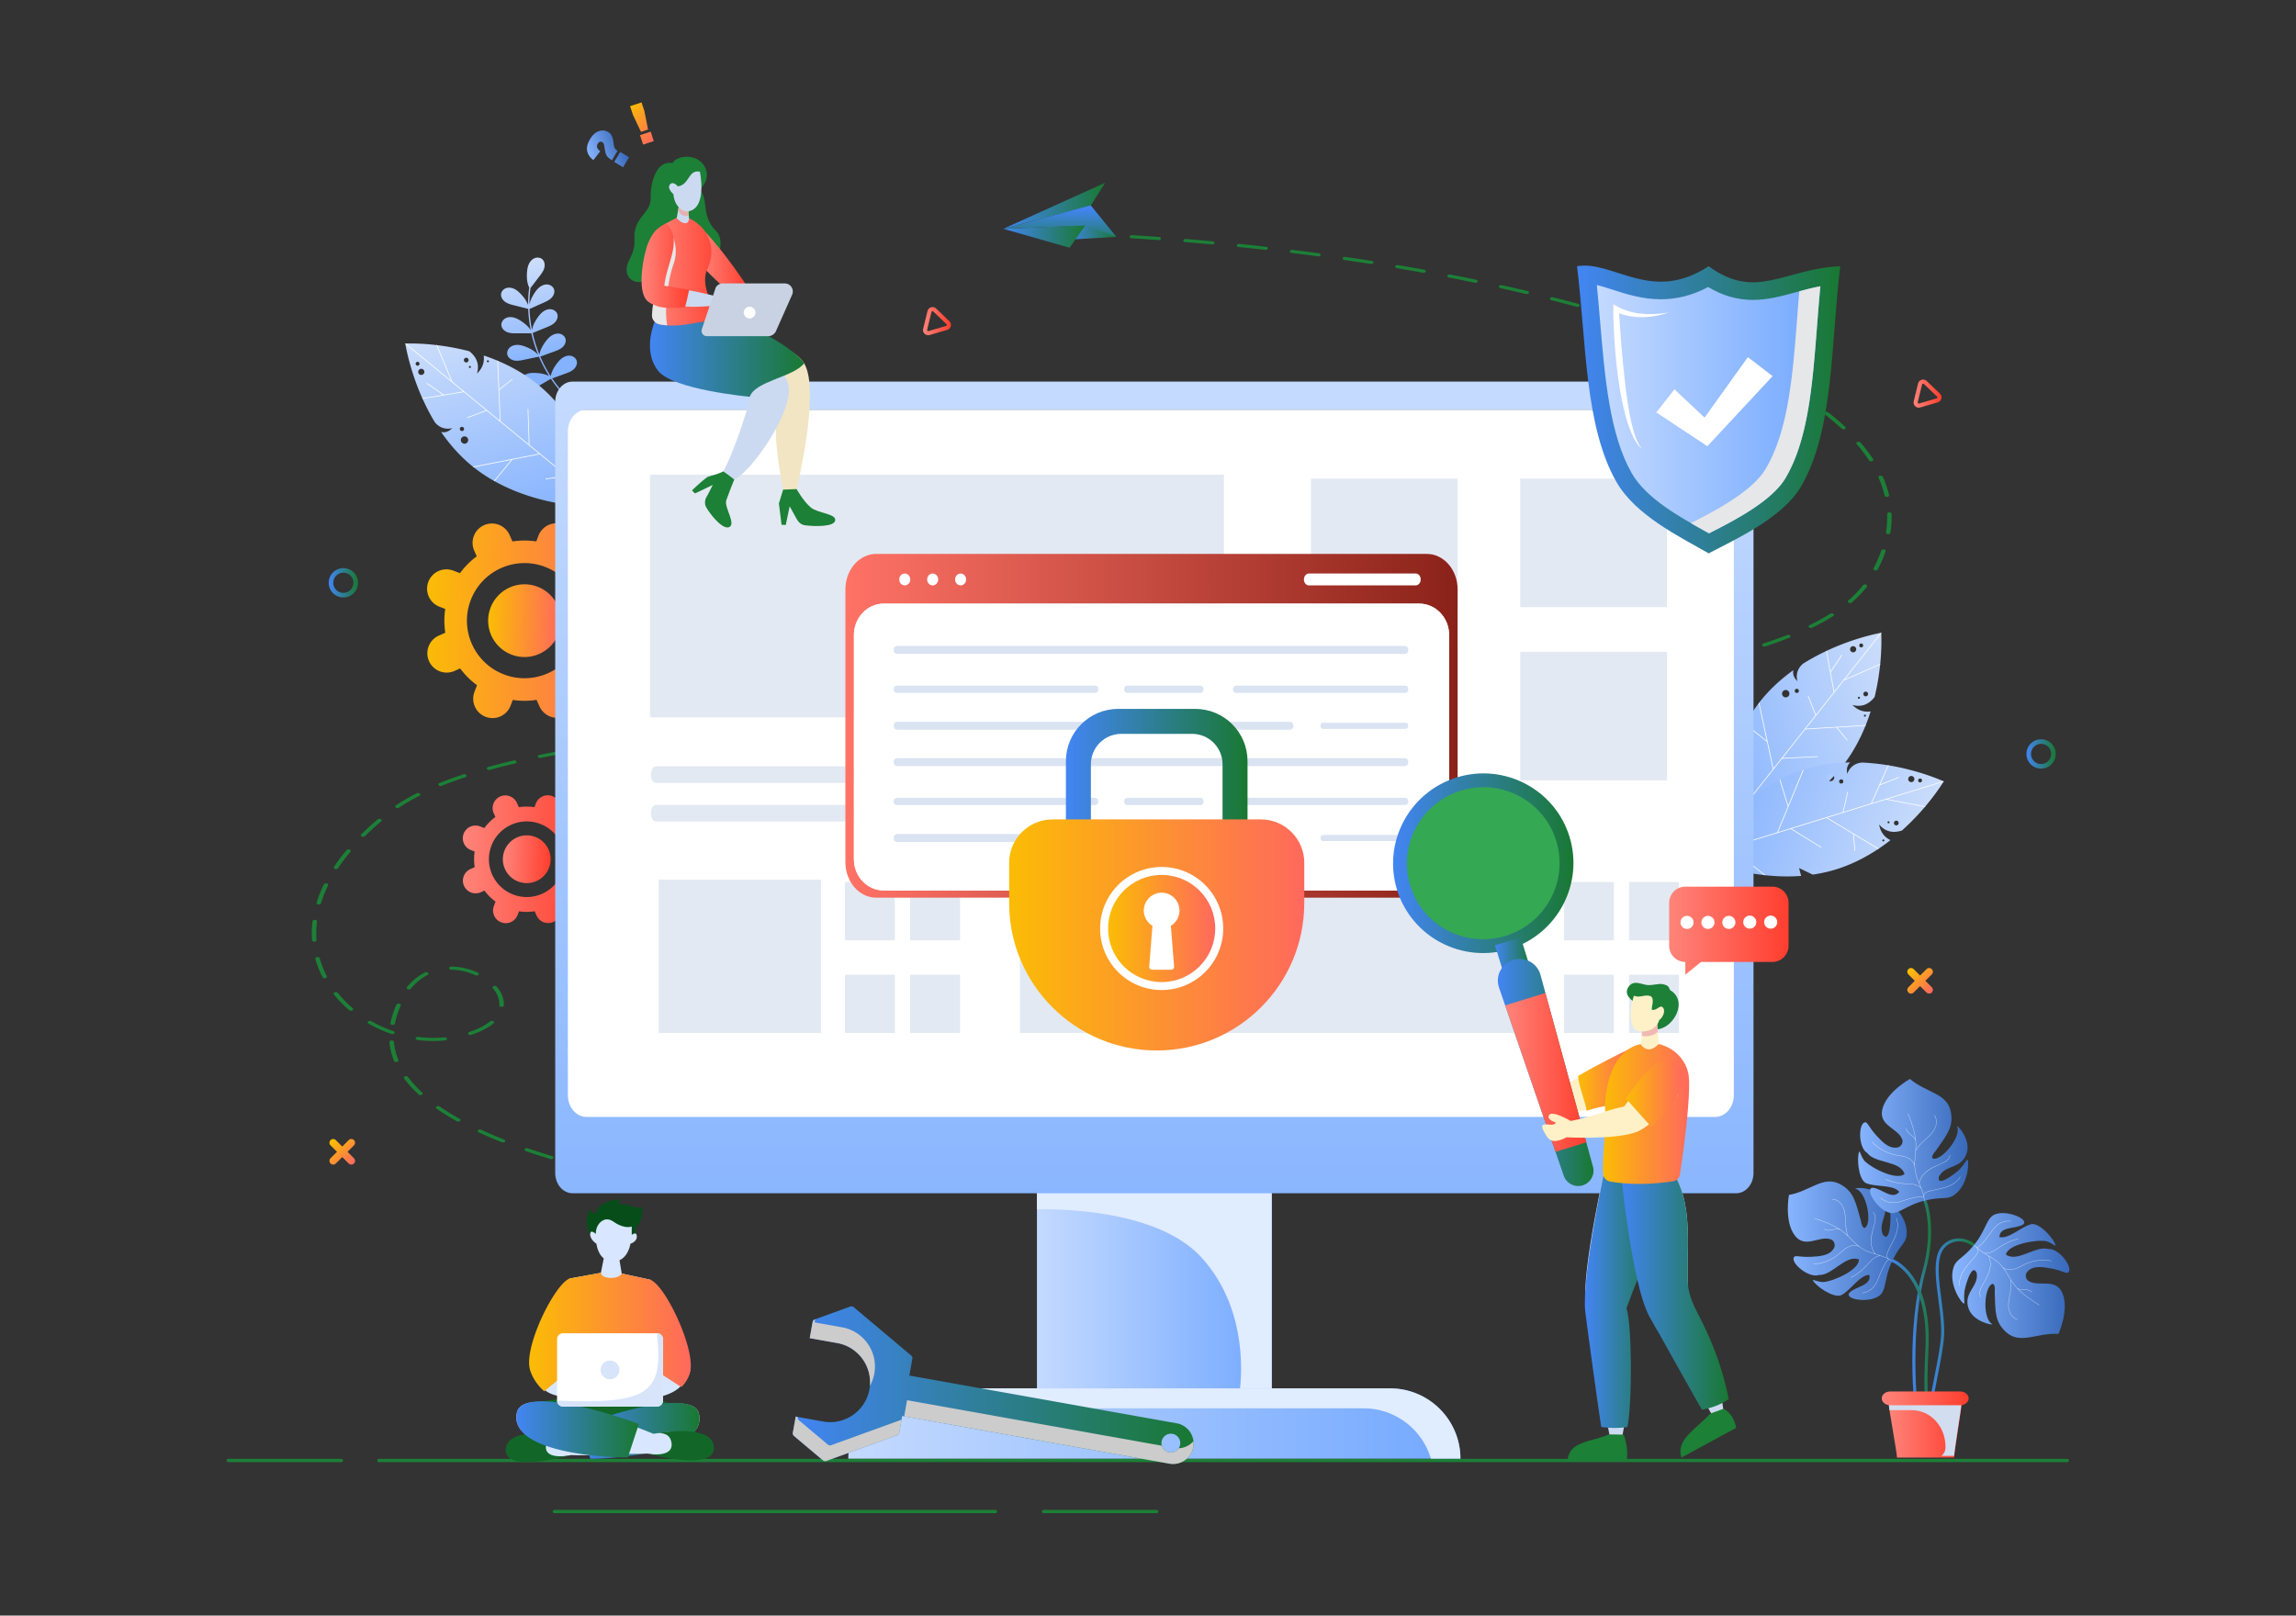 <svg xmlns="http://www.w3.org/2000/svg" viewBox="0 0 1364 960"><rect x="0" y="0" width="1364" height="960" fill="#333333" stroke="none"/><linearGradient id="a" x1="308.166" x2="322.813" y1="158.067" y2="215.762" gradientUnits="userSpaceOnUse"><stop offset="0" stop-color="#cbddfb" class="stopColorf5cbfb svgShape"/><stop offset="1" stop-color="#84b2ff" class="stopColor84d4ff svgShape"/></linearGradient><path fill="url(#a)" d="M342.572 214.306c-.5-1.581-2.057-2.692-3.697-2.923-1.64-.23-3.32.322-4.694 1.247-1.374.926-2.475 2.201-3.464 3.53-1.637 2.2-3.038 4.681-3.56 7.35a78.479 78.479 0 0 1-5.742-10.614c-.149-.335-.292-.672-.437-1.009l8.095-2.942c1.8-.654 3.649-1.337 5.075-2.616 1.426-1.28 2.349-3.316 1.77-5.145-.5-1.581-2.057-2.692-3.697-2.923-1.64-.231-3.32.322-4.694 1.247s-2.475 2.201-3.464 3.53c-1.689 2.269-3.128 4.838-3.607 7.603a80.134 80.134 0 0 1-4.022-12.783l8.087-3.296c1.774-.723 3.595-1.476 4.971-2.81s2.22-3.404 1.572-5.209c-.56-1.561-2.159-2.611-3.806-2.779-1.647-.167-3.305.449-4.642 1.427-1.337.977-2.389 2.294-3.327 3.661-1.501 2.188-2.774 4.63-3.234 7.22a78.927 78.927 0 0 1-1.325-9.61 74.374 74.374 0 0 1-.154-2.869l8.206-3.664c1.749-.781 3.544-1.594 4.876-2.972 1.332-1.378 2.107-3.475 1.4-5.258-.611-1.541-2.243-2.539-3.895-2.652-1.652-.113-3.289.558-4.593 1.579-1.304 1.021-2.312 2.372-3.204 3.768-1.275 1.995-2.359 4.188-2.845 6.487a75.451 75.451 0 0 1 .616-9.722l5.334-6.951c1.167-1.521 2.359-3.091 2.875-4.938.516-1.847.201-4.061-1.267-5.293-1.27-1.065-3.179-1.165-4.685-.477-1.506.688-2.627 2.058-3.289 3.578-.662 1.52-.906 3.188-1.027 4.842-.223 3.048-.014 6.233 1.312 8.967-.002.011-.006.019-.007.03a76.193 76.193 0 0 0-.635 10.348c-.853-2.312-2.36-4.397-4.035-6.232-1.117-1.224-2.34-2.384-3.8-3.168-1.459-.784-3.186-1.167-4.795-.775s-3.047 1.653-3.387 3.276c-.393 1.877.728 3.812 2.275 4.943s3.455 1.627 5.311 2.099l8.483 2.157a78.844 78.844 0 0 0 1.481 12.598c-1.407-2.18-3.482-3.929-5.67-5.364-1.386-.909-2.858-1.728-4.466-2.125s-3.376-.339-4.837.441c-1.461.78-2.542 2.359-2.468 4.015.085 1.916 1.65 3.512 3.429 4.223 1.779.712 3.749.718 5.665.714l8.747-.019c.029.13.056.26.086.39a81.178 81.178 0 0 0 3.963 12.471c-1.875-2.221-4.538-3.711-7.26-4.786-1.54-.609-3.148-1.113-4.802-1.176-1.655-.063-3.374.353-4.647 1.413-1.273 1.06-2.012 2.826-1.605 4.433.47 1.859 2.326 3.105 4.212 3.441 1.886.336 3.816-.057 5.691-.45l8.837-1.85.073.168-.047.071.067-.024a79.877 79.877 0 0 0 5.927 11.269c-2.334-1.172-5.023-1.645-7.654-1.79-1.685-.093-3.401-.063-5.022.408-1.621.471-3.15 1.426-4.042 2.859s-1.04 3.376-.131 4.798c1.051 1.645 3.245 2.252 5.177 1.97 1.932-.281 3.673-1.282 5.361-2.264l7.19-4.182.237-.086a76.11 76.11 0 0 0 8.846 10.879c.346.353.964-.12.613-.478a75.959 75.959 0 0 1-8.706-10.675l7.68-2.791c1.8-.654 3.649-1.337 5.075-2.616 1.428-1.279 2.351-3.315 1.772-5.144z"/><linearGradient id="b" x1="823.376" x2="949.73" y1="2367.512" y2="2367.512" gradientTransform="rotate(-17.138 -5429.807 793.433)" gradientUnits="userSpaceOnUse"><stop offset="0" stop-color="#84b2ff" class="stopColor84d4ff svgShape"/><stop offset="1" stop-color="#cbddfb" class="stopColorf5cbfb svgShape"/></linearGradient><path fill="url(#b)" d="M1094.419 455.447c6.029-7.619 10.484-15.922 13.818-24.186.056-.154.116-.272.172-.426a106.956 106.956 0 0 0 2.874-8.1c-4.484.615-7.952-.973-10.816-3.867 5.151 1.465 9.451-.087 12.969-4.408.145-.183.265-.418.312-.645 1.651-6.888 2.632-13.347 3.217-18.93-.001-.166.018-.316.037-.466.956-9.684.668-16.586.604-18.09-.006-.203-.018-.312-.018-.312s-.109.013-.307.054c-2.167.4-15.927 3.092-32.019 10.611-.121.069-.263.123-.384.192-4.44 2.104-9.06 4.56-13.649 7.437-4.142 3.397-4.187 7.755-3.407 10.487-1.876-1.848-2.967-3.933-2.411-6.599-7.063 5.083-13.928 11.214-19.796 18.63a8.16 8.16 0 0 0-.478.646l-.338.427a91.336 91.336 0 0 0-7.89 12.226c-.076.138-.136.256-.197.373-15.685 29.218-14.47 61.963-14.285 65.446.005.202.018.311.018.311s.109-.013.307-.054c1.895-.351 12.211-2.364 25.224-7.662.141-.053.246-.102.388-.156a133.491 133.491 0 0 0 12.904-6.078l.678-.356c5.898-3.196 11.907-7.031 17.657-11.666a181.534 181.534 0 0 1-3.651-3.153l8.879-1.366c3.363-3.121 6.614-6.562 9.588-10.32zm11.056-73.057a1.155 1.155 0 0 1 1.361.912 1.152 1.152 0 0 1-.911 1.36 1.154 1.154 0 0 1-1.361-.911 1.178 1.178 0 0 1 .911-1.361zm-3.421 1.985c.793.627.924 1.755.297 2.548-.627.792-1.771.944-2.564.317a1.847 1.847 0 0 1-.301-2.584c.627-.792 1.776-.907 2.568-.281zm-33.842 25.192c.549.434.622 1.219.188 1.767a1.244 1.244 0 0 1-1.95-1.543c.433-.548 1.213-.658 1.762-.224zm-6 .903c.955.755 1.116 2.138.376 3.073a2.2 2.2 0 0 1-3.093.361c-.935-.74-1.096-2.123-.34-3.078a2.188 2.188 0 0 1 3.057-.356zm46.063 14.312a.586.586 0 0 1 .098.837c-.209.264-.589.327-.853.118-.264-.209-.29-.593-.081-.858a.585.585 0 0 1 .836-.097zm.972-13.504c.609.482.711 1.356.229 1.965a1.394 1.394 0 0 1-1.965.229 1.393 1.393 0 0 1-.229-1.965 1.393 1.393 0 0 1 1.965-.229zm-4.532 2.889a.602.602 0 0 1 .098.837c-.209.264-.609.31-.853.118a.63.63 0 0 1-.102-.873c.209-.265.592-.291.857-.082z"/><path fill="#ffffff" d="m1091.443 432.277 6.191 7.542-.323.24-6.382-7.759-18.498 1.123-13.44 16.986 20.942-1.039.026.385-21.306 1.081-23.295 29.441 26.589 1.678-.678.356-16.871-1.059 3.968 7.137c-.141.053-.246.102-.388.156l-4.082-7.326-8.844-.555-12.443 15.726-.326-.258 18.086-22.858-1.973-12.496.416-.067 1.894 12.137 12.508-15.807-3.469-16.159a3193.67 3193.67 0 0 0-13.033-10.378c.061-.117.12-.236.197-.373a2642.73 2642.73 0 0 1 12.687 10.104l-4.797-22.33.338-.427 8.416 39.136 24.951-31.533-4.557-11.568.371-.136 4.476 11.339 10.579-13.369-4.493-24.469c.121-.069.262-.123.384-.192l2.229 12.172c2.614-3.846 6.328-9.332 6.487-9.701l.174.072.016-.021.072-.174.126.133c.033.125.066.25-6.771 10.269l2.113 11.485 27.572-34.845c.198-.041.307-.054.307-.054s.012.109.018.312l-21.639 27.348 21.036-9.258c-.019.15-.038.299-.037.466l-21.545 9.483-22.652 28.628 35.64-2.162c-.056.154-.116.272-.172.426l-16.795 1.012z" class="colorFFF svgShape"/><linearGradient id="c" x1="-7630.303" x2="-7503.95" y1="6694.191" y2="6694.191" gradientTransform="rotate(-106.135 -6054.617 516.372)" gradientUnits="userSpaceOnUse"><stop offset="0" stop-color="#84b2ff" class="stopColor84d4ff svgShape"/><stop offset="1" stop-color="#cbddfb" class="stopColorf5cbfb svgShape"/></linearGradient><path fill="url(#c)" d="M319.797 228.692c-7.512-6.162-15.735-10.762-23.94-14.241-.153-.058-.27-.121-.423-.179a106.647 106.647 0 0 0-8.048-3.016c.536 4.494-1.113 7.934-4.056 10.746 1.556-5.124.079-9.452-4.179-13.044a1.612 1.612 0 0 0-.639-.323c-6.858-1.772-13.299-2.866-18.87-3.549a3.375 3.375 0 0 1-.465-.046c-9.666-1.126-16.571-.959-18.077-.922-.203.002-.312.013-.312.013s.011.11.049.308c.362 2.173 2.811 15.979 10.047 32.2.067.122.118.265.185.387 2.025 4.476 4.4 9.139 7.196 13.778 3.324 4.201 7.681 4.322 10.425 3.591-1.88 1.843-3.985 2.897-6.64 2.294 4.958 7.151 10.968 14.123 18.28 20.121.2.164.421.345.637.49l.421.345a91.326 91.326 0 0 0 12.085 8.103c.136.079.253.14.37.203 28.938 16.196 61.699 15.557 65.185 15.433.202-.002.312-.013.312-.013s-.011-.109-.048-.308c-.317-1.901-2.149-12.251-7.218-25.355-.051-.142-.098-.248-.149-.39a133.635 133.635 0 0 0-5.85-13.009l-.344-.684c-3.092-5.954-6.821-12.029-11.354-17.859-1.736 1.994-3.217 3.595-3.217 3.595l-1.21-8.902c-3.065-3.416-6.447-6.727-10.153-9.767zm-72.851-12.338a1.155 1.155 0 0 1 .935-1.345 1.152 1.152 0 0 1 1.344.935 1.153 1.153 0 0 1-.935 1.344 1.176 1.176 0 0 1-1.344-.934zm1.925 3.455a1.803 1.803 0 0 1 2.553-.253c.781.641.913 1.788.272 2.569a1.848 1.848 0 0 1-2.589.256c-.782-.641-.877-1.791-.236-2.572zm24.593 34.28c.444-.541 1.23-.6 1.77-.157a1.243 1.243 0 1 1-1.577 1.923c-.541-.443-.637-1.225-.193-1.766zm.797 6.014c.772-.941 2.158-1.078 3.079-.322a2.2 2.2 0 0 1 .306 3.099c-.756.922-2.142 1.058-3.083.286a2.188 2.188 0 0 1-.302-3.063zm15.119-45.804a.586.586 0 0 1 .838-.083.607.607 0 0 1 .103.855c-.213.26-.598.28-.859.066a.586.586 0 0 1-.082-.838zm-13.485-1.209a1.392 1.392 0 0 1 1.969-.194c.601.493.687 1.368.194 1.969a1.393 1.393 0 0 1-1.969.194 1.394 1.394 0 0 1-.194-1.969zm2.809 4.582a.603.603 0 0 1 .839-.083c.261.214.3.615.103.855a.63.63 0 0 1-.875.086c-.261-.213-.281-.597-.067-.858z"/><path fill="#ffffff" d="m296.578 231.261 7.649-6.057.235.327-7.87 6.245.798 18.515 16.747 13.737-.671-20.957.385-.02.706 21.322 29.027 23.809 2.145-26.556.344.684-1.355 16.85 7.205-3.841c.051.142.098.248.149.39l-7.397 3.952-.71 8.833 15.505 12.718-.263.321-22.536-18.485-12.529 1.753-.06-.417 12.168-1.681-15.585-12.783-16.217 3.185a3220.142 3220.142 0 0 0-10.606 12.848c-.116-.063-.233-.125-.37-.203a2620.08 2620.08 0 0 1 10.326-12.507l-22.411 4.404-.421-.345 39.278-7.727-31.09-25.501-11.647 4.353-.129-.373 11.415-4.276-13.181-10.812-24.544 4.062c-.067-.122-.118-.265-.185-.387l12.209-2.015c-3.799-2.681-9.219-6.491-9.586-6.657l.075-.173-.02-.017-.173-.075.135-.124c.126-.031.251-.062 10.149 6.951l11.52-1.911-34.355-28.18c-.038-.199-.049-.308-.049-.308s.109-.01.312-.013l26.964 22.117-8.886-21.195c.149.022.299.044.465.046l9.103 21.708 28.225 23.152-1.535-35.673c.153.058.27.12.423.179l.719 16.808z" class="colorFFF svgShape"/><linearGradient id="d" x1="589.184" x2="715.538" y1="-1424.638" y2="-1424.638" gradientTransform="rotate(17.369 -5390.972 936.224)" gradientUnits="userSpaceOnUse"><stop offset="0" stop-color="#84b2ff" class="stopColor84d4ff svgShape"/><stop offset="1" stop-color="#cbddfb" class="stopColorf5cbfb svgShape"/></linearGradient><path fill="url(#d)" d="M1090.64 516.639c9.284-2.863 17.659-7.182 25.089-12.103.133-.095.25-.158.383-.254 2.43-1.617 4.754-3.31 6.957-5.047-4.043-2.034-6.002-5.307-6.722-9.314 3.414 4.125 7.838 5.282 13.184 3.715.223-.069.455-.195.623-.355 5.262-4.741 9.73-9.508 13.375-13.777.094-.138.194-.25.295-.362 6.274-7.439 9.946-13.289 10.746-14.566.11-.17.161-.267.161-.267s-.097-.051-.284-.129c-2.012-.898-14.876-6.475-32.397-9.394-.139-.012-.286-.048-.425-.059-4.85-.782-10.049-1.375-15.461-1.603-5.337.453-7.844 4.019-8.749 6.712-.499-2.585-.217-4.922 1.752-6.804-8.7.188-17.831 1.351-26.868 4.138-.248.076-.52.16-.76.261l-.52.16a91.412 91.412 0 0 0-13.427 5.605c-.141.07-.257.134-.374.196-29.477 15.192-47.026 42.864-48.847 45.839-.11.17-.161.267-.161.267s.097.051.284.13c1.76.785 11.402 4.969 25.127 7.975.146.036.261.055.407.091 4.33.942 9.057 1.762 14.077 2.301l.76.091c6.671.708 13.796.951 21.16.389a180.02 180.02 0 0 1-1.223-4.667l8.091 3.904c4.539-.667 9.167-1.66 13.747-3.073zm50.497-53.94c.593.251.864.954.605 1.522a1.153 1.153 0 0 1-1.521.605 1.154 1.154 0 0 1-.605-1.522 1.176 1.176 0 0 1 1.521-.605zm-3.944-.302a1.803 1.803 0 0 1-1.198 2.268c-.965.298-1.995-.225-2.292-1.191a1.847 1.847 0 0 1 1.216-2.3c.965-.298 1.977.258 2.274 1.223zm-42.159 1.588c.206.669-.178 1.357-.847 1.563a1.243 1.243 0 1 1-.733-2.377c.669-.206 1.374.146 1.58.814zm-5.455-2.655c.359 1.163-.292 2.394-1.431 2.745a2.2 2.2 0 0 1-2.753-1.455c-.351-1.139.299-2.37 1.463-2.729a2.19 2.19 0 0 1 2.721 1.439zm29.851 37.889a.586.586 0 0 1-.393.745c-.322.099-.671-.064-.77-.386-.099-.321.097-.653.419-.753a.586.586 0 0 1 .744.394zm8.451-10.577a1.393 1.393 0 0 1-.925 1.749 1.393 1.393 0 0 1-1.749-.925 1.393 1.393 0 0 1 .925-1.749 1.394 1.394 0 0 1 1.749.925zm-5.372-.187c.092.297-.072.646-.394.745s-.678-.089-.77-.386a.63.63 0 0 1 .411-.777c.322-.1.654.095.753.418z"/><path fill="#ffffff" d="m1101.313 495.86.829 9.722-.402.015-.864-10.01-15.88-9.553-20.698 6.384 17.847 11.007-.196.332-18.17-11.179-35.875 11.065 20.961 16.445-.76-.091-13.303-10.43-.773 8.129c-.146-.036-.261-.055-.407-.091l.786-8.35-6.973-5.467-19.163 5.91-.122-.397 27.853-8.59 5.453-11.415.381.18-5.315 11.075 19.262-5.941 6.295-15.281a3156.1 3156.1 0 0 0-4.861-15.936c.117-.062.233-.126.374-.196a2588.22 2588.22 0 0 1 4.73 15.514l8.697-21.119.52-.16-15.235 37.018 38.425-11.851 2.798-12.115.383.098-2.735 11.879 16.291-5.024 10.159-22.709c.139.011.286.047.425.059l-5.058 11.293c4.333-1.688 10.501-4.106 10.842-4.319l.103.158.025-.008.158-.103.029.181c-.043.122-.087.244-11.397 4.627l-4.765 10.661 42.461-13.096c.187.078.284.129.284.129s-.052.097-.161.267l-33.325 10.278 22.579 4.288a3.428 3.428 0 0 0-.295.362l-23.126-4.391-34.885 10.759 30.595 18.408c-.133.096-.25.159-.383.254l-14.418-8.675z" class="colorFFF svgShape"/><path fill="#1c8037" d="M411.314 706.943c.628 0 1.187-.311 1.304-.756.134-.502-.343-.984-1.065-1.077-.028-.003-2.874-.371-7.744-1.129-.716-.11-1.426.202-1.586.701-.16.498.29.992 1.006 1.103 4.924.766 7.812 1.139 7.841 1.143.082.011.163.015.244.015zM387.658 703.137a638.514 638.514 0 0 1-15.458-3.036c-.703-.147-1.101-.662-.89-1.151.212-.489.956-.764 1.654-.619a642.027 642.027 0 0 0 15.371 3.019c.709.13 1.133.636.945 1.129-.157.414-.696.688-1.283.688-.111 0-.226-.01-.339-.03zm-30.75-6.442a554.66 554.66 0 0 1-15.104-3.794c-.685-.182-1.027-.717-.764-1.194.262-.476 1.03-.717 1.715-.532a548.465 548.465 0 0 0 15.007 3.77c.694.164 1.066.689.83 1.172-.188.385-.704.627-1.258.627-.14 0-.285-.016-.426-.049zm-29.977-8.014a402.695 402.695 0 0 1-14.578-4.693c-.658-.226-.928-.78-.602-1.238.324-.459 1.126-.645 1.779-.419a404.062 404.062 0 0 0 14.459 4.655c.673.203.982.747.69 1.215-.217.348-.706.557-1.22.557a1.8 1.8 0 0 1-.528-.077zm-28.788-9.93a261.307 261.307 0 0 1-13.705-5.866c-.61-.283-.776-.857-.368-1.282.407-.425 1.233-.54 1.842-.256a257.94 257.94 0 0 0 13.544 5.798c.638.252.862.817.498 1.261-.245.299-.693.467-1.155.467a1.813 1.813 0 0 1-.656-.122zm-26.719-12.471c-4.344-2.421-8.395-4.933-12.042-7.466-.52-.36-.52-.946-.001-1.307.518-.361 1.358-.361 1.878-.001 3.578 2.486 7.557 4.953 11.825 7.331.573.319.665.901.207 1.299-.262.228-.649.347-1.038.347a1.736 1.736 0 0 1-.829-.203zm-22.691-15.92c-3.359-3.087-6.275-6.287-8.667-9.51-.336-.454-.08-1.011.571-1.245.651-.232 1.453-.056 1.79.397 2.322 3.13 5.157 6.24 8.425 9.243.442.407.327.986-.258 1.295-.24.127-.522.187-.801.187-.401-.001-.798-.127-1.06-.367zm-14.647-19.987c-1.471-3.617-2.392-7.356-2.736-11.113-.047-.509.509-.949 1.241-.981.74-.035 1.364.354 1.41.863.332 3.627 1.221 7.236 2.641 10.728.2.491-.21 1.002-.916 1.141a1.86 1.86 0 0 1-.363.035c-.579 0-1.112-.265-1.277-.673zm13.935-12.394c-.722-.091-1.201-.572-1.07-1.074.131-.502.819-.836 1.544-.744 5.19.654 10.434.737 15.489.248.722-.065 1.398.282 1.499.788.101.505-.406.972-1.132 1.043a72.372 72.372 0 0 1-6.943.334 75.54 75.54 0 0 1-9.387-.595zm30.169-3.511c-.316-.46-.035-1.012.627-1.232 5.197-1.725 9.344-3.848 12.326-6.308.473-.39 1.311-.44 1.871-.111.561.329.632.912.159 1.302-3.226 2.663-7.672 4.946-13.213 6.785-.184.061-.379.09-.571.09-.496.001-.971-.193-1.199-.526zm-45.631-.072a79.147 79.147 0 0 1-13.648-6.144c-.567-.324-.651-.905-.185-1.3.465-.395 1.3-.453 1.869-.129a76.278 76.278 0 0 0 13.132 5.914c.659.224.932.778.608 1.236-.23.327-.702.518-1.193.518-.195 0-.394-.03-.583-.095zm.538-5.375c-.726-.069-1.236-.534-1.137-1.04.701-3.591 1.898-7.289 3.56-10.99.219-.486.963-.762 1.664-.607.701.152 1.091.671.872 1.158-1.617 3.602-2.783 7.198-3.464 10.688-.091.463-.66.8-1.314.8a2.215 2.215 0 0 1-.181-.009zm-25.631-8.77a68.939 68.939 0 0 1-9.102-9.324c-.358-.446-.129-1.009.511-1.258.642-.247 1.449-.09 1.808.356a66.922 66.922 0 0 0 8.838 9.056c.466.395.382.977-.186 1.3a1.706 1.706 0 0 1-.841.209c-.384 0-.766-.115-1.028-.339zm90.452-1.94c-.733-.022-1.302-.452-1.271-.963.014-.229.022-.459.022-.688.001-3.138-1.326-6.399-3.835-9.43-.366-.442-.148-1.007.488-1.262.636-.255 1.448-.103 1.814.339 2.742 3.311 4.191 6.892 4.19 10.353 0 .255-.008.51-.023.766-.03.496-.619.885-1.327.885a.56.56 0 0 1-.058 0zm-55.652-10.488c-.638-.252-.862-.817-.499-1.261 3.028-3.71 6.617-6.633 10.667-8.686.593-.301 1.425-.21 1.856.202.433.413.302.991-.291 1.291-3.742 1.898-7.08 4.625-9.921 8.105-.245.3-.694.468-1.156.468a1.79 1.79 0 0 1-.656-.119zm-50.611-7.144a57.511 57.511 0 0 1-4.315-10.846c-.142-.5.327-.987 1.047-1.085.717-.101 1.418.227 1.56.728a56.18 56.18 0 0 0 4.206 10.573c.25.48-.107 1.01-.797 1.184a1.828 1.828 0 0 1-.452.055c-.544 0-1.054-.233-1.249-.609zm90.74-1.18c-4.505-2.079-9.44-3.218-14.27-3.295-.734-.012-1.314-.435-1.298-.945.017-.51.633-.898 1.358-.903 5.333.085 10.754 1.331 15.678 3.603.611.282.778.856.373 1.281-.255.268-.678.413-1.108.413-.252 0-.507-.05-.733-.154zm-97.015-20.827a56.556 56.556 0 0 1-.146-4.068c0-2.368.149-4.781.445-7.172.063-.508.722-.891 1.436-.841.731.043 1.273.491 1.21 1a57.39 57.39 0 0 0-.435 7.013c0 1.329.049 2.666.143 3.975.037.51-.527.944-1.26.969l-.067.001c-.704 0-1.291-.383-1.326-.877zm3.724-21.248c-.717-.108-1.173-.599-1.018-1.098 1.112-3.59 2.565-7.228 4.32-10.815.237-.483.991-.742 1.686-.577.694.164 1.065.689.829 1.173-1.722 3.519-3.148 7.087-4.238 10.608-.135.434-.685.73-1.298.73-.093 0-.187-.007-.281-.021zm9.96-21.091c-.666-.215-.955-.764-.647-1.227a112.171 112.171 0 0 1 7.475-9.926c.372-.441 1.187-.588 1.818-.331.633.258.846.824.476 1.265a109.973 109.973 0 0 0-7.358 9.77c-.224.338-.704.536-1.206.536a1.863 1.863 0 0 1-.558-.087zm15.871-19.277c-.599-.294-.742-.871-.319-1.288a168.548 168.548 0 0 1 9.779-8.884c.469-.393 1.305-.447 1.87-.124.565.326.644.908.177 1.302a166.046 166.046 0 0 0-9.656 8.772c-.259.255-.669.391-1.086.391-.264 0-.532-.055-.765-.169zm20.232-17.169c-.509-.368-.495-.953.033-1.307 3.684-2.473 7.835-4.886 12.339-7.171.594-.301 1.423-.211 1.856.202.432.412.302.99-.291 1.291-4.406 2.235-8.463 4.593-12.059 7.008-.259.173-.59.259-.923.259-.348 0-.695-.095-.955-.282zm25.388-13.295c-.367-.442-.149-1.007.486-1.263a236.106 236.106 0 0 1 14.258-5.17c.66-.217 1.454-.02 1.767.442.313.462.029 1.012-.635 1.23a233.376 233.376 0 0 0-14.063 5.099c-.21.084-.438.124-.664.124-.456 0-.903-.166-1.149-.462zm28.753-9.663c-.269-.475.066-1.012.748-1.199a409.106 409.106 0 0 1 15.095-3.825c.693-.163 1.448.099 1.682.582.234.484-.14 1.008-.836 1.17a405.595 405.595 0 0 0-14.965 3.792 1.85 1.85 0 0 1-.488.065c-.53 0-1.029-.221-1.236-.585zm30.262-7.206c-.204-.49.202-1.003.906-1.145a634.212 634.212 0 0 1 15.493-2.917c.714-.125 1.433.176 1.612.67.18.495-.251.998-.962 1.122a631.719 631.719 0 0 0-15.404 2.9 1.857 1.857 0 0 1-.37.037c-.576 0-1.107-.262-1.275-.667zm31.003-5.531c-.159-.498.292-.992 1.008-1.103 5.07-.782 10.353-1.55 15.701-2.28.72-.099 1.419.228 1.559.729.142.501-.328.987-1.047 1.085a910.116 910.116 0 0 0-15.637 2.272 2.033 2.033 0 0 1-.29.022c-.608-.002-1.157-.295-1.294-.725zm31.395-4.346c-.126-.503.357-.982 1.08-1.07 5.11-.621 10.431-1.233 15.816-1.819.718-.073 1.403.266 1.517.771.113.504-.383.977-1.108 1.056a1235.95 1235.95 0 0 0-15.769 1.813c-.077.01-.154.014-.23.014-.633 0-1.194-.316-1.306-.765zm31.62-3.478c-.102-.506.404-.973 1.131-1.044 5.231-.511 10.528-1.002 15.884-1.474.736-.066 1.394.294 1.485.801.092.506-.424.969-1.151 1.033-5.344.471-10.629.96-15.849 1.47a1.93 1.93 0 0 1-.186.009c-.652 0-1.221-.333-1.314-.795zm31.754-2.829c-.084-.507.439-.965 1.168-1.024 5.259-.42 10.568-.823 15.926-1.212.73-.044 1.382.316 1.459.823.076.507-.454.962-1.183 1.015-5.348.388-10.649.791-15.899 1.21a1.956 1.956 0 0 1-.153.006c-.666.001-1.24-.347-1.318-.818zm31.836-2.335c-.069-.509.466-.96 1.196-1.008 5.278-.35 10.596-.687 15.951-1.013.726-.042 1.374.331 1.439.84.064.508-.476.957-1.207 1.001-5.348.326-10.659.662-15.93 1.012a1.843 1.843 0 0 1-.128.004c-.676 0-1.255-.358-1.321-.836zm31.887-1.958c-.059-.509.486-.955 1.217-.996 5.291-.297 10.614-.585 15.965-.863.727-.045 1.369.343 1.424.853.054.509-.494.953-1.225.991-5.346.278-10.663.565-15.95.862a1.983 1.983 0 0 1-.109.003c-.685 0-1.266-.367-1.322-.85zm31.922-1.675c-.051-.509.501-.951 1.233-.986a5324.04 5324.04 0 0 1 15.973-.753c.737-.031 1.365.352 1.413.862.047.509-.507.949-1.239.983-5.341.244-10.664.494-15.962.751-.031.002-.063.002-.095.002-.691.001-1.274-.372-1.323-.859zm31.94-1.469c-.046-.509.511-.948 1.244-.98 5.31-.229 10.638-.454 15.979-.674.724-.034 1.361.357 1.405.868.043.509-.515.947-1.247.977a8237.585 8237.585 0 0 0-16.056.676c-.696 0-1.281-.377-1.325-.867zm31.954-1.322c-.042-.51.519-.946 1.25-.976 5.303-.21 10.617-.418 15.94-.623.764-.025 1.359.362 1.4.872.041.51-.52.946-1.253.974-5.321.205-10.633.413-15.935.623l-.077.001c-.698 0-1.284-.38-1.325-.871zm31.906-1.237c-.04-.51.521-.946 1.254-.974l16.002-.604c.713-.024 1.359.363 1.398.873.04.509-.522.945-1.255.973l-16.001.604-.074.001c-.699.001-1.285-.381-1.324-.873zm32.032-1.209c-.04-.51.523-.945 1.255-.973l15.98-.607c.733-.012 1.359.363 1.399.872.04.51-.521.945-1.254.974l-15.982.607-.073.001c-.7.001-1.285-.381-1.325-.874zm31.963-1.224c-.041-.509.519-.946 1.251-.975 5.334-.209 10.66-.421 15.977-.637.766-.034 1.362.359 1.403.869.043.509-.516.947-1.248.976-5.32.216-10.647.428-15.982.638l-.076.001c-.699.001-1.285-.379-1.325-.872zm31.954-1.293c-.045-.509.513-.948 1.245-.978 5.337-.227 10.661-.457 15.969-.694.73-.028 1.364.354 1.41.864.047.509-.508.949-1.241.981a6935.554 6935.554 0 0 1-16.06.696c-.695-.001-1.28-.379-1.323-.869zm31.944-1.42c-.049-.509.504-.95 1.236-.984 5.34-.253 10.661-.512 15.959-.78.73-.032 1.367.346 1.421.855.053.509-.497.952-1.229.989-5.302.268-10.626.527-15.971.78-.03.002-.061.002-.091.002-.693 0-1.276-.374-1.325-.862zm31.928-1.605c-.057-.509.489-.953 1.221-.993 5.343-.29 10.658-.589 15.944-.899.712-.028 1.373.335 1.435.844.062.509-.482.955-1.212.999-5.291.31-10.612.609-15.962.899-.034.002-.07.003-.104.003-.686 0-1.268-.368-1.322-.853zm31.897-1.857c-.067-.509.471-.958 1.202-1.005 5.344-.339 10.653-.691 15.922-1.056.726-.046 1.38.321 1.453.828.073.508-.46.961-1.19 1.011-5.276.365-10.592.717-15.943 1.058a2.526 2.526 0 0 1-.123.004c-.679 0-1.258-.361-1.321-.84zm31.855-2.195c-.079-.507.447-.963 1.177-1.019a2094.6 2094.6 0 0 0 15.887-1.262c.742-.066 1.389.301 1.477.808.087.507-.432.967-1.16 1.028-5.257.438-10.563.859-15.916 1.264a1.757 1.757 0 0 1-.145.006c-.67 0-1.245-.351-1.32-.825zm31.786-2.63c-.096-.506.416-.971 1.143-1.038 5.337-.49 10.617-.999 15.835-1.528.718-.072 1.4.276 1.506.781.105.505-.397.974-1.122 1.048a1653.57 1653.57 0 0 1-15.871 1.532 1.72 1.72 0 0 1-.175.008c-.657.001-1.228-.337-1.316-.803zm31.678-3.196c-.118-.504.375-.978 1.098-1.06 5.376-.607 10.675-1.238 15.751-1.877.717-.091 1.412.242 1.543.745.131.502-.349.983-1.071 1.074a1256.03 1256.03 0 0 1-15.798 1.883 1.946 1.946 0 0 1-.214.012c-.64-.001-1.203-.323-1.309-.777zm31.502-3.938c-.146-.5.319-.988 1.038-1.089a906.243 906.243 0 0 0 15.612-2.337c.717-.113 1.427.199 1.591.696.162.498-.285.993-1 1.107a913.912 913.912 0 0 1-15.676 2.345 1.992 1.992 0 0 1-.265.019c-.619 0-1.173-.303-1.3-.741zm31.206-4.921c-.184-.494.243-.999.953-1.126a642.855 642.855 0 0 0 15.374-2.957c.702-.145 1.442.135 1.65.625.207.49-.194 1.003-.898 1.148a645.144 645.144 0 0 1-15.461 2.974c-.111.02-.224.029-.334.029-.589-.001-1.129-.277-1.284-.693zm30.689-6.263c-.236-.483.135-1.009.829-1.173a421.325 421.325 0 0 0 14.939-3.821c.682-.187 1.455.044 1.725.518.271.475-.063 1.012-.744 1.201a426.317 426.317 0 0 1-15.065 3.852 1.838 1.838 0 0 1-.428.049c-.552 0-1.067-.242-1.256-.626zm29.719-8.148c-.312-.462-.027-1.012.637-1.229a251.835 251.835 0 0 0 14.085-5.056c.635-.251 1.447-.096 1.811.348.362.444.138 1.008-.5 1.26a255.049 255.049 0 0 1-14.266 5.121c-.183.06-.375.088-.564.088-.499 0-.976-.196-1.203-.532zm27.751-10.86c-.422-.417-.279-.994.322-1.288 4.441-2.176 8.574-4.468 12.285-6.811.543-.343 1.383-.315 1.876.063.493.378.453.962-.091 1.305-3.791 2.395-8.01 4.734-12.541 6.954a1.748 1.748 0 0 1-.764.168c-.416.001-.828-.135-1.087-.391zm23.55-14.672c-.57-.321-.659-.903-.197-1.3 3.346-2.88 6.268-5.917 8.687-9.028.349-.449 1.156-.617 1.8-.373.645.243.885.804.536 1.253-2.495 3.21-5.509 6.342-8.958 9.311-.262.226-.646.343-1.034.343a1.738 1.738 0 0 1-.834-.206zm15.577-19.207c-.689-.175-1.045-.705-.793-1.185 1.842-3.515 3.39-7.06 4.601-10.539.173-.495.885-.798 1.604-.68.713.12 1.151.62.978 1.116-1.235 3.545-2.813 7.158-4.688 10.736-.196.375-.706.608-1.248.608a1.959 1.959 0 0 1-.454-.056zm7.749-21.535c-.729-.056-1.253-.514-1.171-1.022.489-3.023.737-6.076.738-9.071 0-.636-.011-1.271-.034-1.904-.017-.511.563-.935 1.296-.946l.033-.001c.719 0 1.309.399 1.328.902.022.648.033 1.298.033 1.949 0 3.065-.255 6.187-.755 9.278-.076.472-.651.821-1.318.821-.049 0-.099-.002-.15-.006zm-1.942-22.887a60.94 60.94 0 0 0-3.632-10.652c-.217-.487.175-1.005.875-1.156.701-.152 1.445.122 1.662.609a62.05 62.05 0 0 1 3.715 10.897c.12.504-.37.98-1.093 1.062a1.8 1.8 0 0 1-.219.013c-.637 0-1.201-.321-1.308-.773zm-9.265-20.892c-2.135-3.254-4.62-6.52-7.385-9.711-.379-.437-.177-1.005.452-1.268.627-.264 1.444-.123 1.823.314 2.817 3.251 5.349 6.58 7.526 9.898.306.465.011 1.013-.656 1.225a1.823 1.823 0 0 1-.551.083c-.504-.001-.986-.201-1.209-.541zm-16.238-18.835a152.086 152.086 0 0 0-10.052-8.527c-.49-.38-.442-.965.106-1.305.548-.341 1.387-.307 1.875.074a154.577 154.577 0 0 1 10.199 8.65c.439.409.32.988-.268 1.294-.24.124-.519.184-.796.184-.403 0-.802-.128-1.064-.37zm-21.075-16.478a239.677 239.677 0 0 0-11.801-7.41c-.56-.33-.629-.913-.155-1.303.473-.388 1.311-.439 1.872-.108a242.39 242.39 0 0 1 11.928 7.489c.528.355.544.94.034 1.307-.261.188-.609.283-.957.283a1.663 1.663 0 0 1-.921-.258zm-24.231-14.32a352.39 352.39 0 0 0-12.942-6.453c-.607-.288-.763-.862-.351-1.284.413-.422 1.241-.531 1.845-.244a353.453 353.453 0 0 1 13.049 6.506c.585.307.701.888.26 1.295-.261.24-.659.367-1.061.367-.28 0-.561-.061-.8-.187zm-26.308-12.489a482.279 482.279 0 0 0-13.714-5.654c-.638-.252-.862-.816-.5-1.26.363-.444 1.175-.6 1.811-.348a482.53 482.53 0 0 1 13.801 5.691c.624.269.816.839.43 1.272-.251.282-.686.438-1.13.438-.238 0-.481-.045-.698-.139zm-27.722-10.958a621.57 621.57 0 0 0-14.255-4.982c-.661-.222-.938-.774-.619-1.234.319-.46 1.114-.653 1.774-.43a621.62 621.62 0 0 1 14.33 5.009c.65.236.902.794.562 1.247-.237.316-.7.496-1.178.496a1.844 1.844 0 0 1-.614-.106zm-28.721-9.667a767.38 767.38 0 0 0-14.649-4.408c-.677-.197-.997-.738-.715-1.209.284-.472 1.057-.694 1.738-.498a791.02 791.02 0 0 1 14.711 4.427c.669.209.969.756.669 1.222-.221.343-.705.546-1.213.546a1.796 1.796 0 0 1-.541-.08zm-29.457-8.559a915.436 915.436 0 0 0-14.945-3.908c-.69-.174-1.046-.705-.796-1.184.251-.48 1.011-.728 1.702-.554 5.067 1.28 10.114 2.6 15.002 3.923.683.185 1.022.721.756 1.197-.204.365-.706.589-1.237.589-.16 0-.323-.02-.482-.063zm-30.011-7.588a1068.083 1068.083 0 0 0-15.173-3.465c-.7-.154-1.087-.674-.865-1.16.222-.487.965-.757 1.668-.602a1089.493 1089.493 0 0 1 15.224 3.475c.694.164 1.066.689.831 1.172-.189.385-.705.628-1.258.628a1.828 1.828 0 0 1-.427-.048zm-30.443-6.722a1181.165 1181.165 0 0 0-15.355-3.062c-.706-.136-1.121-.645-.925-1.137.196-.492.931-.782 1.635-.644a1205.18 1205.18 0 0 1 15.4 3.071c.703.145 1.105.659.896 1.149-.171.402-.701.661-1.273.661-.125 0-.252-.012-.378-.038zm-30.784-5.936a1332.43 1332.43 0 0 0-15.5-2.691c-.713-.119-1.152-.619-.98-1.115.17-.496.887-.798 1.603-.682a1364.9 1364.9 0 0 1 15.541 2.699c.711.128 1.138.632.954 1.126-.155.417-.693.693-1.285.693a1.991 1.991 0 0 1-.333-.03zm-31.06-5.206a1426.757 1426.757 0 0 0-15.616-2.344c-.718-.104-1.18-.593-1.031-1.092.149-.5.85-.824 1.57-.717 5.238.757 10.505 1.547 15.658 2.35.715.111 1.166.606 1.006 1.104-.138.43-.687.722-1.295.722a2.087 2.087 0 0 1-.292-.023zm-31.282-4.52c-5.206-.695-10.479-1.37-15.673-2.008-.722-.089-1.204-.568-1.077-1.071.128-.503.811-.837 1.539-.75 5.206.639 10.492 1.316 15.711 2.012.721.096 1.193.581 1.055 1.082-.122.443-.679.75-1.303.75a1.647 1.647 0 0 1-.252-.015zm-31.401-3.856c-5.249-.589-10.51-1.153-15.779-1.69-.726-.074-1.228-.543-1.122-1.049.106-.505.775-.852 1.507-.781 5.281.539 10.555 1.104 15.817 1.695.724.081 1.217.555 1.099 1.06-.105.454-.669.777-1.309.777-.069 0-.141-.004-.213-.012zm-31.606-3.225c-5.286-.486-10.578-.945-15.871-1.378-.729-.06-1.25-.519-1.164-1.025.085-.507.753-.88 1.473-.81 5.307.433 10.611.894 15.909 1.38.727.067 1.239.531 1.143 1.037-.088.465-.659.803-1.315.803a1.48 1.48 0 0 1-.175-.007zm-31.781-2.596c-5.318-.381-10.636-.735-15.948-1.062-.731-.045-1.271-.493-1.207-1.002.066-.509.714-.878 1.44-.839 5.327.328 10.657.682 15.987 1.064.73.052 1.261.506 1.186 1.014-.07.476-.647.83-1.319.83-.048 0-.094-.002-.139-.005zm-31.873-1.96a1573.09 1573.09 0 0 0-15.956-.738c-.732-.03-1.291-.468-1.247-.977.043-.509.649-.906 1.404-.868 5.321.219 10.654.466 15.994.74.732.038 1.281.481 1.227.99-.052.486-.634.856-1.323.856l-.099-.003zM624.233 139.358c.707 0 1.295-.388 1.327-.884.032-.51-.537-.942-1.27-.964-2.66-.081-5.318-.155-7.97-.222-.705-.018-1.349.38-1.376.89-.027.51.547.939 1.279.957a1525.213 1525.213 0 0 1 8.01.223z" class="color1F1C80 svgShape"/><linearGradient id="e" x1="633.037" x2="663.196" y1="135.077" y2="135.077" gradientUnits="userSpaceOnUse"><stop offset="0" stop-color="#4285f4" class="stopColor5d64c2 svgShape"/><stop offset="1" stop-color="#197832" class="stopColor251978 svgShape"/></linearGradient><path fill="url(#e)" d="m663.196 140.735-30.159 1.783 9.064-14.882z"/><linearGradient id="f" x1="596.105" x2="644.805" y1="140.513" y2="140.513" gradientUnits="userSpaceOnUse"><stop offset="0" stop-color="#4285f4" class="stopColor5d64c2 svgShape"/><stop offset="1" stop-color="#197832" class="stopColor251978 svgShape"/></linearGradient><path fill="url(#f)" d="m635.394 147.215-39.289-11.242 48.7-2.161z"/><linearGradient id="g" x1="596.067" x2="656.576" y1="122.257" y2="122.257" gradientUnits="userSpaceOnUse"><stop offset="0" stop-color="#4285f4" class="stopColor5d64c2 svgShape"/><stop offset="1" stop-color="#197832" class="stopColor251978 svgShape"/></linearGradient><path fill="url(#g)" d="m596.067 135.926 60.509-27.337-8.622 13.627z"/><linearGradient id="h" x1="629.651" x2="629.651" y1="123.751" y2="149.611" gradientUnits="userSpaceOnUse"><stop offset="0" stop-color="#4285f4" class="stopColor5d64c2 svgShape"/><stop offset="1" stop-color="#197832" class="stopColor251978 svgShape"/></linearGradient><path fill="url(#h)" d="m596.105 135.973 48.804-2.034 18.287 6.796-15.24-18.736z"/><linearGradient id="i" x1="253.567" x2="330.37" y1="310.628" y2="310.628" gradientTransform="rotate(1.812 -6043.255 1076.54)" gradientUnits="userSpaceOnUse"><stop offset="0" stop-color="#ff847a" class="stopColorff7ace svgShape"/><stop offset="1" stop-color="#ff3e2e" class="stopColorff2eb2 svgShape"/></linearGradient><path fill="url(#i)" d="m346.091 516-2.223-.846a31.086 31.086 0 0 0-.02-9.283l2.545-1.141a7.545 7.545 0 0 0-6.175-13.769l-2.173.975a30.85 30.85 0 0 0-6.572-6.549l-.003-.002.992-2.606a7.545 7.545 0 0 0-14.102-5.37l-.847 2.223a31.046 31.046 0 0 0-9.282.02l-1.141-2.545a7.545 7.545 0 0 0-13.769 6.175l.974 2.173a30.86 30.86 0 0 0-6.55 6.573l-.001.002-2.605-.992a7.545 7.545 0 0 0-5.37 14.102l2.222.846a31.06 31.06 0 0 0 .019 9.284l-2.543 1.14a7.545 7.545 0 0 0 6.175 13.769l2.165-.971.001.002a31.324 31.324 0 0 0 6.579 6.553l-.99 2.599a7.545 7.545 0 0 0 14.102 5.37l.846-2.221a31.06 31.06 0 0 0 9.284-.02l1.14 2.543a7.545 7.545 0 0 0 13.769-6.175l-.972-2.166a31.3 31.3 0 0 0 6.553-6.579l2.6.99a7.545 7.545 0 0 0 9.736-4.366 7.543 7.543 0 0 0-4.364-9.738zm-12.167 2.566c-4.414 11.592-17.398 17.415-28.99 13.001-11.592-4.414-17.415-17.397-13.001-28.99 4.417-11.599 17.398-17.415 28.99-13.001 11.593 4.414 17.418 17.391 13.001 28.99z"/><linearGradient id="j" x1="277.765" x2="306.177" y1="310.626" y2="310.626" gradientTransform="rotate(1.812 -6043.255 1076.54)" gradientUnits="userSpaceOnUse"><stop offset="0" stop-color="#ff847a" class="stopColorff7ace svgShape"/><stop offset="1" stop-color="#ff3e2e" class="stopColorff2eb2 svgShape"/></linearGradient><path fill="url(#j)" d="M299.66 505.518c-2.791 7.328.888 15.532 8.217 18.322 7.328 2.791 15.538-.886 18.329-8.214 2.791-7.328-.892-15.541-8.221-18.331-7.329-2.791-15.535.895-18.325 8.223z"/><linearGradient id="k" x1="227.724" x2="344.651" y1="168.98" y2="168.98" gradientTransform="rotate(1.812 -6043.255 1076.54)" gradientUnits="userSpaceOnUse"><stop offset="0" stop-color="#fbbc05" class="stopColorffdd4f svgShape"/><stop offset="1" stop-color="#ff695c" class="stopColorff8f5c svgShape"/></linearGradient><path fill="url(#k)" d="m362.098 377.078-3.384-1.289a47.3 47.3 0 0 0-.03-14.132l3.874-1.737c5.789-2.596 8.377-9.393 5.781-15.181-2.596-5.789-9.393-8.377-15.182-5.781l-3.309 1.484a46.954 46.954 0 0 0-10.006-9.971l-.004-.003 1.511-3.968c2.258-5.929-.718-12.565-6.647-14.823-5.929-2.258-12.565.718-14.823 6.647l-1.289 3.385a47.3 47.3 0 0 0-14.132.03l-1.737-3.874c-2.596-5.789-9.393-8.377-15.182-5.781-5.789 2.596-8.377 9.393-5.781 15.182l1.483 3.308a46.99 46.99 0 0 0-9.973 10.007l-.002.003-3.966-1.51c-5.929-2.258-12.565.719-14.822 6.647-2.258 5.929.718 12.565 6.647 14.823l3.382 1.288a47.28 47.28 0 0 0 .03 14.134l-3.872 1.736c-5.789 2.596-8.377 9.393-5.781 15.181 2.596 5.789 9.393 8.377 15.181 5.781l3.297-1.478.002.003a47.723 47.723 0 0 0 10.015 9.976l-1.507 3.957c-2.258 5.929.718 12.565 6.647 14.823 5.929 2.258 12.565-.719 14.823-6.647l1.288-3.382c4.755.707 9.521.678 14.134-.03l1.736 3.872c2.596 5.789 9.393 8.377 15.182 5.781 5.788-2.596 8.377-9.393 5.781-15.181l-1.479-3.298h.001a47.708 47.708 0 0 0 9.977-10.016l3.959 1.507c5.929 2.258 12.565-.719 14.823-6.647 2.259-5.932-.717-12.568-6.646-14.826zm-18.523 3.905c-6.72 17.648-26.487 26.512-44.135 19.792-17.648-6.72-26.513-26.486-19.793-44.135 6.724-17.658 26.487-26.512 44.135-19.792 17.649 6.721 26.517 26.477 19.793 44.135z"/><linearGradient id="l" x1="264.564" x2="307.818" y1="168.977" y2="168.977" gradientTransform="rotate(1.812 -6043.255 1076.54)" gradientUnits="userSpaceOnUse"><stop offset="0" stop-color="#fbbc05" class="stopColorffdd4f svgShape"/><stop offset="1" stop-color="#ff695c" class="stopColorff8f5c svgShape"/></linearGradient><path fill="url(#l)" d="M291.41 361.12c-4.248 11.157 1.352 23.646 12.509 27.894 11.157 4.248 23.656-1.348 27.904-12.505s-1.358-23.66-12.516-27.908c-11.156-4.249-23.649 1.362-27.897 12.519z"/><path fill="#ffffff" d="M334.651 243.448H1039.7v438.77H334.651z" class="colorFFF svgShape"/><linearGradient id="m" x1="616.031" x2="755.525" y1="763.644" y2="763.644" gradientUnits="userSpaceOnUse"><stop offset="0" stop-color="#c4daff" class="stopColorc4e6ff svgShape"/><stop offset="1" stop-color="#73a8ff" class="stopColor73b2ff svgShape"/></linearGradient><path fill="url(#m)" d="M616.031 702.286h139.494v122.715H616.031z"/><path fill="#e0ecff" d="M755.525 702.286v122.715H736.69c1.335-12.268 2.835-49.2-22.664-77.508-23.623-26.186-74.373-29.198-97.996-28.976v-16.231h139.495z" class="colorE0ECFF svgShape"/><linearGradient id="n" x1="503.944" x2="867.612" y1="845.912" y2="845.912" gradientUnits="userSpaceOnUse"><stop offset="0" stop-color="#c4daff" class="stopColorc4e6ff svgShape"/><stop offset="1" stop-color="#73a8ff" class="stopColor73b2ff svgShape"/></linearGradient><path fill="url(#n)" d="M825.791 825.001H545.764c-23.098 0-41.821 18.724-41.821 41.822h363.668c.001-23.098-18.723-41.822-41.82-41.822z"/><linearGradient id="o" x1="685.775" x2="685.775" y1="239.602" y2="896.864" gradientUnits="userSpaceOnUse"><stop offset="0" stop-color="#c4daff" class="stopColorc4e6ff svgShape"/><stop offset="1" stop-color="#73a8ff" class="stopColor73b2ff svgShape"/></linearGradient><path fill="url(#o)" d="M1031.417 226.755H340.132c-5.684 0-10.296 5.393-10.296 12.038v458.229c0 6.646 4.612 12.038 10.296 12.038h691.286c5.693 0 10.297-5.392 10.297-12.038V238.793c0-6.645-4.605-12.038-10.298-12.038zm-1.393 424.118c0 7.089-4.977 12.835-11.12 12.835H348.491c-6.144 0-11.131-5.746-11.131-12.835v-394.59c0-7.089 4.987-12.835 11.131-12.835h670.412c6.144 0 11.12 5.746 11.12 12.835v394.59z"/><path fill="#e0ecff" d="M825.791 825.001H545.764c-12.998 0-24.609 5.93-32.281 15.229a41.709 41.709 0 0 1 16.491-3.387H810c18.982 0 34.985 12.655 40.094 29.98h17.518c0-23.098-18.724-41.822-41.821-41.822z" class="colorE0ECFF svgShape"/><path fill="#e3e9f2" d="M386.143 282.06h340.986v144.22H386.143zM501.992 524.088h29.652v34.662h-29.652zM540.683 524.088h29.652v34.662h-29.652zM501.992 579.177h29.652v34.661h-29.652zM540.683 579.177h29.652v34.661h-29.652zM929.112 524.088h29.652v34.662h-29.652zM967.804 524.088h29.652v34.662h-29.652zM929.112 579.177h29.652v34.661h-29.652zM967.804 579.177h29.652v34.661h-29.652zM713.907 465.277H389.78c-1.716 0-3.108-2.218-3.108-4.953 0-2.734 1.392-4.952 3.108-4.952h324.127c1.717 0 3.11 2.218 3.11 4.952 0 2.735-1.393 4.953-3.11 4.953zM713.907 488.178H389.78c-1.716 0-3.108-2.218-3.108-4.952 0-2.735 1.392-4.952 3.108-4.952h324.127c1.717 0 3.11 2.217 3.11 4.952s-1.393 4.952-3.11 4.952zM605.89 524.088h297.29v89.75H605.89zM778.817 284.383h87.116v76.398h-87.116zM903.139 284.383h87.115v76.398h-87.115zM778.817 387.316h87.116v76.398h-87.116zM903.139 387.316h87.115v76.398h-87.115zM391.303 522.684h96.383v91.154h-96.383z" class="colorE3E5F2 svgShape"/><linearGradient id="p" x1="502.229" x2="865.933" y1="431.284" y2="431.284" gradientUnits="userSpaceOnUse"><stop offset="0" stop-color="#ff7266" class="stopColorff66ba svgShape"/><stop offset="1" stop-color="#8a2219" class="stopColor8a1988 svgShape"/></linearGradient><path fill="url(#p)" d="M847.638 329.141H520.525c-10.106 0-18.296 9.462-18.296 21.14v161.967c0 11.678 8.19 21.179 18.296 21.179h327.113c10.107 0 18.296-9.501 18.296-21.179V350.281c-.001-11.678-8.189-21.14-18.296-21.14zm13.242 181.404c0 10.294-7.967 18.606-17.816 18.606H525.062c-9.812 0-17.779-8.312-17.779-18.606V377.321c0-10.294 7.967-18.647 17.779-18.647h318.002c9.849 0 17.816 8.353 17.816 18.647v133.224z"/><path fill="#ffffff" d="M860.88 377.321v133.224c0 10.294-7.967 18.606-17.816 18.606H525.062c-9.812 0-17.779-8.312-17.779-18.606V377.321c0-10.294 7.967-18.647 17.779-18.647h318.002c9.848.001 17.816 8.354 17.816 18.647zM573.95 344.324c0-1.949-1.466-3.529-3.275-3.529s-3.276 1.58-3.276 3.529c0 1.949 1.466 3.529 3.276 3.529 1.808 0 3.275-1.58 3.275-3.529zM557.353 344.324c0-1.949-1.466-3.529-3.275-3.529s-3.276 1.58-3.276 3.529c0 1.949 1.467 3.529 3.276 3.529 1.809 0 3.275-1.58 3.275-3.529zM540.757 344.324c0-1.949-1.466-3.529-3.276-3.529-1.809 0-3.275 1.58-3.275 3.529 0 1.949 1.466 3.529 3.275 3.529s3.276-1.58 3.276-3.529zM777.606 347.853h63.434c1.642 0 2.973-1.58 2.973-3.529 0-1.949-1.331-3.529-2.973-3.529h-63.434c-1.642 0-2.973 1.58-2.973 3.529 0 1.949 1.331 3.529 2.973 3.529z" class="colorFFF svgShape"/><path fill="#dae3f2" d="M834.555 388.563H532.987a2.018 2.018 0 0 1-2.018-2.018v-.675c0-1.114.903-2.018 2.018-2.018h301.568c1.114 0 2.018.903 2.018 2.018v.675a2.018 2.018 0 0 1-2.018 2.018zM766.316 433.64H532.987a2.018 2.018 0 0 1-2.018-2.018v-.675c0-1.114.903-2.018 2.018-2.018h233.329c1.114 0 2.018.903 2.018 2.018v.675a2.019 2.019 0 0 1-2.018 2.018zM650.55 411.724H532.819a1.85 1.85 0 0 1-1.85-1.85v-.619a1.85 1.85 0 0 1 1.85-1.85H650.55a1.85 1.85 0 0 1 1.85 1.85v.619a1.85 1.85 0 0 1-1.85 1.85zM713.097 411.724H669.69a1.85 1.85 0 0 1-1.85-1.85v-.619a1.85 1.85 0 0 1 1.85-1.85h43.407a1.85 1.85 0 0 1 1.85 1.85v.619a1.85 1.85 0 0 1-1.85 1.85zM834.723 411.724H734.33a1.85 1.85 0 0 1-1.85-1.85v-.619a1.85 1.85 0 0 1 1.85-1.85h100.393a1.85 1.85 0 0 1 1.85 1.85v.619a1.85 1.85 0 0 1-1.85 1.85zM835.003 433.116h-48.907a1.569 1.569 0 0 1-1.569-1.569v-.525c0-.867.703-1.569 1.569-1.569h48.907c.867 0 1.569.703 1.569 1.569v.525a1.568 1.568 0 0 1-1.569 1.569zM834.555 455.232H532.987a2.018 2.018 0 0 1-2.018-2.018v-.675c0-1.114.903-2.018 2.018-2.018h301.568c1.114 0 2.018.903 2.018 2.018v.675a2.019 2.019 0 0 1-2.018 2.018zM766.316 500.308H532.987a2.018 2.018 0 0 1-2.018-2.018v-.675c0-1.114.903-2.018 2.018-2.018h233.329c1.114 0 2.018.903 2.018 2.018v.675a2.018 2.018 0 0 1-2.018 2.018zM650.55 478.392H532.819a1.85 1.85 0 0 1-1.85-1.85v-.619a1.85 1.85 0 0 1 1.85-1.85H650.55a1.85 1.85 0 0 1 1.85 1.85v.619a1.85 1.85 0 0 1-1.85 1.85zM713.097 478.392H669.69a1.85 1.85 0 0 1-1.85-1.85v-.619a1.85 1.85 0 0 1 1.85-1.85h43.407a1.85 1.85 0 0 1 1.85 1.85v.619a1.85 1.85 0 0 1-1.85 1.85zM834.723 478.392H734.33a1.85 1.85 0 0 1-1.85-1.85v-.619a1.85 1.85 0 0 1 1.85-1.85h100.393a1.85 1.85 0 0 1 1.85 1.85v.619a1.85 1.85 0 0 1-1.85 1.85zM835.003 499.785h-48.907a1.569 1.569 0 0 1-1.569-1.569v-.525c0-.867.703-1.569 1.569-1.569h48.907c.867 0 1.569.703 1.569 1.569v.525a1.568 1.568 0 0 1-1.569 1.569z" class="colorDADDF2 svgShape"/><linearGradient id="q" x1="633.227" x2="741.122" y1="469.4" y2="469.4" gradientUnits="userSpaceOnUse"><stop offset="0" stop-color="#4285f4" class="stopColor5d64c2 svgShape"/><stop offset="1" stop-color="#197832" class="stopColor251978 svgShape"/></linearGradient><path fill="url(#q)" d="M710.055 421.233h-45.759c-17.158 0-31.068 13.909-31.068 31.068v65.267h14.842v-63.422c0-9.98 8.091-18.071 18.071-18.071h42.07c9.98 0 18.071 8.091 18.071 18.071v63.422h14.842v-65.267c-.002-17.158-13.911-31.068-31.069-31.068z"/><linearGradient id="r" x1="599.51" x2="774.84" y1="555.563" y2="555.563" gradientUnits="userSpaceOnUse"><stop offset="0" stop-color="#fbbc05" class="stopColorffdd4f svgShape"/><stop offset="1" stop-color="#ff695c" class="stopColorff8f5c svgShape"/></linearGradient><path fill="url(#r)" d="M599.51 512.706v23.845c0 48.416 39.249 87.664 87.665 87.664 48.416 0 87.665-39.249 87.665-87.665v-23.845c0-14.247-11.55-25.797-25.797-25.797H625.307c-14.247.002-25.797 11.551-25.797 25.798z"/><circle cx="690.112" cy="551.734" r="36.57" fill="#ffffff" class="colorFFF svgShape"/><linearGradient id="s" x1="658.275" x2="721.949" y1="551.734" y2="551.734" gradientUnits="userSpaceOnUse"><stop offset="0" stop-color="#fbbc05" class="stopColorffdd4f svgShape"/><stop offset="1" stop-color="#ff695c" class="stopColorff8f5c svgShape"/></linearGradient><circle cx="690.112" cy="551.734" r="31.837" fill="url(#s)"/><path fill="#ffffff" d="M700.709 541.052c0-6.044-5.061-10.907-11.176-10.581-5.443.29-9.856 4.821-10.013 10.27-.115 3.977 1.97 7.467 5.12 9.373l-1.924 24.258a1.711 1.711 0 0 0 1.706 1.846h11.38c.998 0 1.785-.851 1.706-1.846l-1.923-24.258c3.067-1.857 5.124-5.215 5.124-9.062z" class="colorFFF svgShape"/><path fill="#ccdaf1" d="M965.007 777.403c1.453 7.622 2.258 14.44 2.564 20.759.794 16.145-.727 40.884-4.015 56.417l-7.238-1.131s-8.404-42.748-12.303-64.592c-1.005-5.543-1.757-10.488-2.097-14.208-2-21.235 11.515-80.546 12.384-84.386l.036-.147.012-.055 29.475-3.338c13.693 42.626-5.22 52.358-18.818 90.681z" class="colorF1CCCD svgShape"/><linearGradient id="t" x1="941.517" x2="988.579" y1="767.631" y2="767.631" gradientUnits="userSpaceOnUse"><stop offset="0" stop-color="#4285f4" class="stopColor5d64c2 svgShape"/><stop offset="1" stop-color="#197832" class="stopColor251978 svgShape"/></linearGradient><path fill="url(#t)" d="M980.333 743.555c-4.557 9.448-9.074 19.756-14.099 33.911 3.339 9.002 3.494 56.799.567 70.469-5.373.863-10.528.749-15.54 0-1.005-5.543-9.205-65.324-9.545-69.044-2-21.235 11.717-84.789 12.586-88.629l.036-.147.012-.055 29.475-3.338c8.645 26.89 4.303 40.682-3.492 56.833z"/><path fill="#ccdaf1" d="m1003.979 860.376 12.721-20.304s-13.108-23.202-23.714-38.629c-2.518-3.692-4.894-6.92-6.923-9.31-14.524-17.05-22.109-102.976-22.109-102.976h24.013c18.825 19.613 14.084 46.618 14.64 73.296.192 9.247 2.816 18.162 7.223 25.948a84.591 84.591 0 0 1 2.512 4.784c5.492 11.36 8.749 24.682 11.755 46.565l5.956 8.184-26.074 12.442z" class="colorF1CCCD svgShape"/><linearGradient id="u" x1="962.161" x2="1027.075" y1="763.252" y2="763.252" gradientUnits="userSpaceOnUse"><stop offset="0" stop-color="#4285f4" class="stopColor5d64c2 svgShape"/><stop offset="1" stop-color="#197832" class="stopColor251978 svgShape"/></linearGradient><path fill="url(#u)" d="M1027.075 831.288c-4.751 3.41-10.156 5.296-15.896 6.397-2.517-3.691-27.928-49.836-30.456-53.883-11.864-18.997-18.563-94.983-18.563-94.983l24.784.321 1.023.018c18.196 18.957 14.375 44.82 14.601 70.618.092 10.528 4.241 16.947 8.72 25.983 12.655 25.526 15.15 44.21 15.787 45.529z"/><path fill="#1c8037" d="M955.878 852.351c-11.272 4.722-23.698 4.05-24.63 15.501l35.274-.913c.481-4.852-.166-9.675-1.94-14.469l-8.704-.119zM1016.027 839.994c-8.538 9.449-20.51 15.227-17.157 26.118l32.574-17.655c-1.116-5.541-3.697-9.254-7.446-11.373l-7.971 2.91z" class="color1F1C80 svgShape"/><path fill="#fff1c7" d="M913.038 622.814s6.294 35.44 15.486 37.887c4.161 1.107 9.506.178 14.609-1.549 8.629-2.92 16.561-8.113 16.836-9.53l8.754-26.575c-5.039 2.172-33.747 18.537-36.093 20.104-3.798-5.702-12.036-20.538-12.305-21.627 0 0 1.777-7.995.207-10.245-1.396-1.992-1.909 4.54-2.497 3.748-.642-.872-4.445-10.117-6.974-7.416-5.616 6.019 1.977 15.203 1.977 15.203z" class="colorFFCBC7 svgShape"/><linearGradient id="v" x1="937.475" x2="968.723" y1="641.544" y2="641.544" gradientUnits="userSpaceOnUse"><stop offset="0" stop-color="#fbbc05" class="stopColorffdd4f svgShape"/><stop offset="1" stop-color="#ff695c" class="stopColorff8f5c svgShape"/></linearGradient><path fill="url(#v)" d="M937.475 639.387c.658 6.935 4.679 16.311 5.098 20.655 8.63-2.92 19.033-3.897 19.307-5.315l6.842-31.681c-5.038 2.172-21.231 10.398-31.247 16.341z"/><linearGradient id="w" x1="952.252" x2="1003.468" y1="661.911" y2="661.911" gradientUnits="userSpaceOnUse"><stop offset="0" stop-color="#fbbc05" class="stopColorffdd4f svgShape"/><stop offset="1" stop-color="#ff695c" class="stopColorff8f5c svgShape"/></linearGradient><path fill="url(#w)" d="M1003.455 646.273c-.207 15.344-3.988 41.947-5.422 51.516a4.936 4.936 0 0 1-2.057 3.333 4.777 4.777 0 0 1-2.042.813c-6.874 1.021-13.604 1.58-20.16 1.563-5.901 0-11.659-.446-17.257-1.419-2.185-.383-3.86-2.138-4.099-4.338-.781-7.241 1.49-23.126 1.123-38.581-.239-9.777 2.828-34.802 21.086-38.739l10.695-.097c11.994 3.11 17.018 12.281 17.847 18.692.254 1.898.334 4.386.286 7.257z"/><path fill="#1c8037" d="M977.845 609.721c3.868 1.196 5.431 3.128 10.379.893 7.528-3.401 13.882-16.431 3.886-22.324-.691-2.063-1.388-2.866-4.022-3.438-2.634-.572-5.334.575-8.965.512-3.631-.062-8.768-3.801-11.934 1.48-3.166 5.28 4.684 9.386 8.617 11.987 3.934 2.6 2.658 7.086 2.039 10.89z" class="color1F1C80 svgShape"/><path fill="#fff1c7" d="M985.472 620.352c-3.892 3.892-7.562 4.637-10.847.069l.925-7.506.386-3.161h8.611l.166 1.96.759 8.638z" class="colorFFCBC7 svgShape"/><path fill="#f0b9b4" d="M984.836 613.109c-2.128 2.561-7.992 3.302-9.581 2.204l.682-5.56 8.66-3.634.239 6.99z" class="colorF0B4B4 svgShape"/><path fill="#fff1c7" d="M970.695 591.628c-1.76 4.963-3.486 15.935.725 20.015 2.666 2.582 12.34 1.584 14.315-5.519 2.333-1.69 4.046-5.809 1.896-7.679-1.533-1.332-3.491 2.188-6.164 1.606-1.014-.221 2.101-6.998-1.065-8.172-3.165-1.175-6.515 1.369-9.707-.251z" class="colorFFCBC7 svgShape"/><circle cx="881.722" cy="512.782" r="46.25" fill="#34a853" transform="rotate(-55.797 881.77 512.812)" class="color58595B svgShape"/><linearGradient id="x" x1="827.59" x2="934.756" y1="512.952" y2="512.952" gradientUnits="userSpaceOnUse"><stop offset="0" stop-color="#4285f4" class="stopColor5d64c2 svgShape"/><stop offset="1" stop-color="#197832" class="stopColor251978 svgShape"/></linearGradient><path fill="url(#x)" d="M865.446 461.96c-28.242 8.71-44.163 38.671-35.491 66.788 8.672 28.116 38.702 43.905 66.944 35.195 28.241-8.71 44.162-38.672 35.491-66.788-8.671-28.117-38.702-43.905-66.944-35.195zm29.034 94.138c-23.935 7.382-49.296-5.951-56.645-29.78-7.349-23.83 6.096-49.131 30.031-56.513 23.935-7.382 49.296 5.952 56.645 29.781 7.349 23.829-6.097 49.13-30.031 56.512z"/><linearGradient id="y" x1="888.133" x2="910.62" y1="571.026" y2="571.026" gradientUnits="userSpaceOnUse"><stop offset="0" stop-color="#4285f4" class="stopColor5d64c2 svgShape"/><stop offset="1" stop-color="#197832" class="stopColor251978 svgShape"/></linearGradient><path fill="url(#y)" d="m910.62 580.33-15.294 4.717-7.193-23.326 15.293-4.716z"/><linearGradient id="z" x1="889.83" x2="946.669" y1="637.295" y2="637.295" gradientUnits="userSpaceOnUse"><stop offset="0" stop-color="#4285f4" class="stopColor5d64c2 svgShape"/><stop offset="1" stop-color="#197832" class="stopColor251978 svgShape"/></linearGradient><path fill="url(#z)" d="M915.046 578.862c.041.134.085.275.118.41l2.944 10.776 24.27 88.735 3.97 14.523c1.289 4.714-1.406 9.601-6.093 11.046-4.689 1.446-9.668-1.073-11.265-5.693l-4.9-14.236-29.919-86.993-3.637-10.562c-2.365-6.856 1.445-14.312 8.411-16.46 6.822-2.103 14.02 1.708 16.101 8.454z"/><linearGradient id="A" x1="894.171" x2="942.378" y1="637.236" y2="637.236" gradientUnits="userSpaceOnUse"><stop offset="0" stop-color="#ff847a" class="stopColorff7ace svgShape"/><stop offset="1" stop-color="#ff3e2e" class="stopColorff2eb2 svgShape"/></linearGradient><path fill="url(#A)" d="m918.106 590.048-7.423 2.29-16.512 5.092 29.919 86.995 10.861-3.35 7.427-2.29z"/><path fill="#fff1c7" d="M996.419 651.355s-9.563 11.517-18.244 17.852c-2.077 1.502-4.089 2.706-5.915 3.402-12.65 4.802-41.601 3.19-41.601 3.19-9.197 4.692-10.953.935-13.021-2.67-5.105-8.899 5.195-2.383 6.651-6.089 0 0-5.878-1.791-3.934-4.543 1.93-2.769 12.74 3.606 12.74 3.606 13.677-2.547 21.006-6.442 31.829-8.594a215.047 215.047 0 0 1 2.826-3.906c6.968-9.254 15.047-17.678 26.037-23.274 5.321 6.963 5.164 13.991 2.632 21.026z" class="colorFFCBC7 svgShape"/><linearGradient id="B" x1="965.785" x2="999.589" y1="649.42" y2="649.42" gradientUnits="userSpaceOnUse"><stop offset="0" stop-color="#fbbc05" class="stopColorffdd4f svgShape"/><stop offset="1" stop-color="#ff695c" class="stopColorff8f5c svgShape"/></linearGradient><path fill="url(#B)" d="m980.885 669.512-15.099-16.874c6.968-9.254 20.313-29.538 29.618-21.444 12.39 10.776-5.838 31.983-14.519 38.318z"/><path fill="#f1e5c3" d="M465.354 291.298c-3.142-15.921-4.858-28.94-4.421-40.409.31-8.411 1.141-16.133 1.818-23.896l-48.781-27.925-15.5-8.876h29.703s42.37 13.737 49.556 25.713c4.833 8.059 3.832 26.22 1.564 42.691-2.395 17.274-6.2 32.702-6.2 32.702h-7.739z" class="colorF1C3C4 svgShape"/><path fill="#ccdaf1" d="M429.639 280.088c4.93-8.234 15.26-37.456 15.775-44.328-17.037-6.243-40.441-2.087-53.084-15.685-8.615-9.267-4.254-19.498-3.074-29.661 7.103-.566 17.34-2.002 23.57-.687 23.473 4.956 53.127 24.475 55.705 39.909 2.498 14.954-21.79 50.539-32.307 55.342-3.613.692-5.292-2.518-6.585-4.89z" class="colorF1CCCD svgShape"/><path fill="#1c8037" d="M429.639 280.088c-2.802 1.582-6.31 2.304-9.353 3.341-3.233 2.42-6.291 5.191-9.202 7.988.591.595 1.178 1.195 1.769 1.79 3.56-1.606 7.067-3.403 10.596-5.036-1.167 2.157-2.558 5.155-3.727 7.125-1.17 1.971-1.09 4.458-.286 5.928 2.118 3.875 9.849 13.969 13.87 11.927 4.021-2.043-3.279-11.928-1.8-15.953 1.479-4.025 3.045-8.251 4.718-12.22a85.476 85.476 0 0 0-6.585-4.89z" class="color1F1C80 svgShape"/><linearGradient id="C" x1="386.118" x2="477.728" y1="212.475" y2="212.475" gradientUnits="userSpaceOnUse"><stop offset="0" stop-color="#4285f4" class="stopColor5d64c2 svgShape"/><stop offset="1" stop-color="#197832" class="stopColor251978 svgShape"/></linearGradient><path fill="url(#C)" d="M389.256 190.414s-8.125 17.515 1.775 29.987c8.901 11.214 54.382 15.359 54.382 15.359 3.404-9.49 25.585-11.446 32.316-19.855-2.609-4.176-18.321-18.393-47.433-26.716l-41.04 1.225z"/><path fill="#1c8037" d="m465.233 290.946-2.501 8.178 1.566 12.711 2.517.122 2.295-11.127 4.064 7.388c1.094 1.989 2.737 3.617 4.989 3.909 5.939.77 17.544.97 18.025-2.927.494-4.004-10.17-4.136-14.433-7.6-4.435-3.603-8.498-10.976-8.498-10.976l-8.024.322zM415.653 112.683s7.455-6.318 2.697-14.162c-4.663-7.687-16.635-6.069-18.789-1.648-4.253-.712-7.491 1.344-9.423 4.795-1.246 2.227-3.787 7.501-3.619 15.978.149 7.521-6.267 10.028-8.632 16.953-2.678 7.841 1.459 9.188-3.992 19.755-4.495 8.715 1.045 14.087 6.894 13.132 7.203-1.176 44.17-12.893 44.17-12.893 1.093-.002 6.136-11.651.358-17.429-9.073-9.072-4.059-18.503-9.664-24.481z" class="color1F1C80 svgShape"/><linearGradient id="D" x1="415.502" x2="445.088" y1="156.144" y2="156.144" gradientUnits="userSpaceOnUse"><stop offset="0" stop-color="#ff847a" class="stopColorff7ace svgShape"/><stop offset="1" stop-color="#ff3e2e" class="stopColorff2eb2 svgShape"/></linearGradient><path fill="url(#D)" d="M418.063 158.922c5.074 6.131 14.143 13.238 19.338 19.268 2.561-2.22 5.543-3.319 7.687-6.148-8.727-13.233-18.435-26.594-29.586-37.944 2.079 8.635.135 16.315 2.561 24.824z"/><linearGradient id="E" x1="387.337" x2="430.314" y1="161.389" y2="161.389" gradientUnits="userSpaceOnUse"><stop offset="0" stop-color="#ff847a" class="stopColorff7ace svgShape"/><stop offset="1" stop-color="#ff3e2e" class="stopColorff2eb2 svgShape"/></linearGradient><path fill="url(#E)" d="M430.314 190.911c-11.949-1.592-21.756 3.367-33.93 2.423a40.156 40.156 0 0 1-4.509-.606c-2.832-.563-4.805-3.156-4.509-6.03l4.016-39.169 3.537-12.047.817-2.761 6.333-3.396 6.964.24c10.385 4.509 17.546 16.71 11.248 30.194-6.115 13.103 10.033 31.152 10.033 31.152z"/><path fill="#ccdaf1" d="M409.338 129.671c0 3.941-3.66 3.941-7.331 0l.862-4.764.533-2.964 5.521 2.76.407 4.861.008.107z" class="colorF1CCCD svgShape"/><path fill="#e6e7e8" d="M399.978 157.434c-2.776 7.552-5.594 25.573-3.593 35.9a40.156 40.156 0 0 1-4.509-.606c-2.832-.563-4.805-3.156-4.509-6.03l4.016-39.169 3.537-12.047c3.114 2.452 4.901 5.492 4.901 5.492s3.566 7.259.157 16.46z" class="colorE6E7E8 svgShape"/><path fill="#ccdaf1" d="M433.483 177.494c-3.17 4.822-5.109 3.954-9.357 4.21-5.435.436-11.449.843-17.044.406-6.751-.527-16.699 1.344-22.192-3.141-5.493-4.485 1.468-26.615 3.09-31.593 2.155-6.61 4.568-9.491 7.744-14.722-1.424 5.067-2.848 9.906-4.273 14.884.895 7.707 1.646 15.457 2.442 23.163 5.457.737 9.546.821 15.308 1.799 5.086.864 12.039 2.451 17.334 3.898 4.671-2.54 10.118-3.726 6.948 1.096z" class="colorF1CCCD svgShape"/><linearGradient id="F" x1="381.131" x2="409.398" y1="157.819" y2="157.819" gradientUnits="userSpaceOnUse"><stop offset="0" stop-color="#ff847a" class="stopColorff7ace svgShape"/><stop offset="1" stop-color="#ff3e2e" class="stopColorff2eb2 svgShape"/></linearGradient><path fill="url(#F)" d="M409.398 172.222c-.569 3.08-1.607 7.186-2.404 10.385-7.14.335-15.732 1.743-22.389-3.861-6.657-5.603-2.175-28.303.514-34.512 2.888-6.666 5.295-8.79 10.624-11.607 10.197 10.252.202 23.595-1.106 37.187 5.05.643 9.736 1.591 14.761 2.408z"/><path fill="#e3b3af" d="M409.198 128.018c-.415.268-1.46.507-2.035.408-2.29-.394-3.307-1.446-4.295-3.519l.533-2.964 5.521 2.76.276 3.315z" class="colorE3AFB0 svgShape"/><path fill="#ccdaf1" d="M415.782 101.997c-7.059-1.363-5.984 7.77-13.113 8.741 0 0-2.586-3.255-4.514-1.29-2.328 2.372 1.935 5.947 1.935 5.947.378 6.246 4.872 11.202 9.53 10.031 10.59-2.66 6.162-23.429 6.162-23.429z" class="colorF1CCCD svgShape"/><path fill="#c8d2e3" d="m416.942 195.631 8.244-24.748a4.788 4.788 0 0 1 4.184-2.462h36.835c3.464 0 5.781 3.565 4.374 6.73L461 196.704a5.152 5.152 0 0 1-4.709 3.06H419.92c-2.142 0-3.655-2.099-2.978-4.133z" class="colorC8CBE3 svgShape"/><circle cx="445.321" cy="185.737" r="3.496" fill="#ffffff" class="colorFFF svgShape"/><path fill="#1c8037" d="M1228.127 866.89H225.114a.962.962 0 0 0 0 1.924h1003.013a.962.962 0 0 0 0-1.924zM202.829 868.813h-67.267a.962.962 0 0 1 0-1.924h67.267a.962.962 0 1 1 0 1.924z" class="color1F1C80 svgShape"/><linearGradient id="G" x1="936.887" x2="1093.251" y1="243.313" y2="243.313" gradientUnits="userSpaceOnUse"><stop offset="0" stop-color="#4285f4" class="stopColor5d64c2 svgShape"/><stop offset="1" stop-color="#197832" class="stopColor251978 svgShape"/></linearGradient><path fill="url(#G)" d="M1093.251 158.19c-5.663 46.194-3.609 97.488-23.469 131.162-11.124 18.858-40.66 32.014-54.711 39.456-16.837-9.699-43.278-22.382-54.728-42.332-18.982-33.066-17.946-83.336-23.457-128.285 21.475-3.727 44.161 22.393 78.185 0 28.31 20.748 44.933 1.457 78.18-.001z"/><linearGradient id="H" x1="948.644" x2="1081.439" y1="243.125" y2="243.125" gradientUnits="userSpaceOnUse"><stop offset="0" stop-color="#c4daff" class="stopColorc4e6ff svgShape"/><stop offset="1" stop-color="#73a8ff" class="stopColor73b2ff svgShape"/></linearGradient><path fill="url(#H)" d="M1013.063 315.665c-15.657-8.731-35.144-19.597-43.639-34.398-13.16-22.928-16.045-57.122-18.836-90.191-.603-7.159-1.22-14.471-1.944-21.736 2.852.703 5.928 1.692 9.238 2.757 8.357 2.687 17.827 5.732 28.779 5.732 9.702-.001 18.952-2.391 28.103-7.284 8.714 5.209 17.309 7.665 26.618 7.665 8.812 0 16.819-2.189 25.294-4.507 4.748-1.298 9.586-2.622 14.763-3.6-.758 7.932-1.373 15.91-1.976 23.717-2.674 34.626-5.199 67.332-18.694 90.211-8.167 13.847-30.87 25.428-44.433 32.347l-1.041.53c-.733-.407-1.477-.823-2.232-1.243z"/><path fill="#e6e7e8" d="M1068.919 173.093a2022.47 2022.47 0 0 0-1.213 15.168c-2.675 34.626-5.199 67.332-18.694 90.211-8.167 13.847-30.87 25.428-44.433 32.347l-.055.028a688.616 688.616 0 0 0 8.539 4.818l2.231 1.245 1.041-.53c13.564-6.92 36.266-18.5 44.433-32.347 13.495-22.879 16.02-55.585 18.694-90.211.603-7.807 1.218-15.786 1.976-23.717-4.364.824-8.487 1.894-12.519 2.988z" class="colorE6E7E8 svgShape"/><path fill="#ffffff" d="M971.251 188.275c1.364.134 2.729.193 4.089.192 2.722-.001 5.423-.279 8.076-.729 2.648-.482 5.264-1.123 7.761-2.079a48.191 48.191 0 0 1-3.943.588 54.666 54.666 0 0 1-3.951.321 53.253 53.253 0 0 1-7.853-.152 39.657 39.657 0 0 1-7.608-1.4 30.813 30.813 0 0 1-7.011-2.903l-2.395-1.357.018 2.83c.045 7.199.374 14.352.881 21.514a301.971 301.971 0 0 0 2.279 21.42c1.03 7.114 2.373 14.204 4.29 21.17.988 3.474 2.098 6.928 3.578 10.246.728 1.661 1.566 3.283 2.553 4.812.973 1.529 2.147 2.972 3.598 4.038a14.164 14.164 0 0 1-1.628-2.107c-.453-.762-.885-1.527-1.251-2.331-.747-1.597-1.339-3.262-1.88-4.94-.537-1.681-.97-3.397-1.392-5.113-.419-1.717-.79-3.448-1.123-5.187-1.355-6.954-2.257-14.005-3.081-21.063-.809-7.063-1.453-14.151-2.048-21.247-.513-6.232-.965-12.483-1.368-18.718a33.449 33.449 0 0 0 5.33 1.59c1.349.293 2.716.478 4.079.605zM1038.361 212.229l-25.713 35.911-17.898-16.801-10.78 13.72 30.349 20.069 38.742-41.629-14.7-11.27z" class="colorFFF svgShape"/><linearGradient id="I" x1="1136.097" x2="1147.291" y1="781.039" y2="781.039" gradientUnits="userSpaceOnUse"><stop offset="0" stop-color="#4285f4" class="stopColor5d64c2 svgShape"/><stop offset="1" stop-color="#197832" class="stopColor251978 svgShape"/></linearGradient><path fill="url(#I)" d="M1139.603 850.782c-3.815-16.405-6.345-63.54 2.432-95.14 7.597-27.357.132-43.402.056-43.562l1.621-.782c.323.672 7.852 16.761.056 44.827-8.694 31.309-6.19 78.001-2.411 94.25l-1.754.407z"/><linearGradient id="J" x1="1122.378" x2="1149.329" y1="799.806" y2="799.806" gradientUnits="userSpaceOnUse"><stop offset="0" stop-color="#4285f4" class="stopColor5d64c2 svgShape"/><stop offset="1" stop-color="#197832" class="stopColor251978 svgShape"/></linearGradient><path fill="url(#J)" d="M1148.649 852.12c-1.227-.429-7.224-4.858-4.81-49.976 2.432-45.493-21.221-52.852-21.46-52.921l.5-1.73c1.032.299 25.267 7.84 22.758 54.746-2.358 44.093 3.632 48.183 3.694 48.218l-.682 1.663z"/><linearGradient id="K" x1="1145.113" x2="1173.18" y1="792.702" y2="792.702" gradientUnits="userSpaceOnUse"><stop offset="0" stop-color="#4285f4" class="stopColor5d64c2 svgShape"/><stop offset="1" stop-color="#197832" class="stopColor251978 svgShape"/></linearGradient><path fill="url(#K)" d="M1145.488 849.549c-1.334-5.73 1.125-18.25 3.727-31.505 1.751-8.921 3.563-18.148 3.927-24.407.371-6.382-.624-13.99-1.587-21.35-1.351-10.317-2.625-20.062-.487-26.946 1.35-4.342 4.504-7.578 8.655-8.877 4.466-1.387 9.494-.379 13.457 2.717l-1.108 1.417c-3.499-2.732-7.915-3.641-11.811-2.414-3.631 1.136-6.285 3.866-7.474 7.692-2.022 6.507-.77 16.063.552 26.177.974 7.442 1.981 15.136 1.6 21.689-.371 6.38-2.194 15.667-3.958 24.65-2.453 12.485-4.988 25.395-3.74 30.748l-1.753.409z"/><linearGradient id="L" x1="1062.107" x2="1132.783" y1="737.255" y2="737.255" gradientUnits="userSpaceOnUse"><stop offset="0" stop-color="#88b5ff" class="stopColorad88ff svgShape"/><stop offset="1" stop-color="#3869ba" class="stopColor6038ba svgShape"/></linearGradient><path fill="url(#L)" d="M1093.606 769.705c5.208-2.148 11.265-12.332 16.956-12.093 1.299 6.481-8.302 6.759-11.907 10.605-2.982 3.967 11.175 6.14 17.291 2.079 5.128-3.111 2.941-10.473 8.444-21.49 4.569-9.484 7.994-9.794 8.363-15.465.672-10.376-10.102-19.784-11.246-19.107-.462.274.854 2.05 1.429 6.713.411.381.413 18.748-4.356 12.727-3.342-7.621 5.321-13.294-.509-21.933-4.374-6.476-15.589-6.232-15.827-5.426 5.694 1.302 9.36 15.889 6.925 21.772-1.751 3.408-3.171.551-3.683-2.882-3.178-11.072-4.085-17.127-12.26-21.533-10.022-5.401-17.836 4.157-30.459 6.383 0 0-2.875 15.457 3.386 23.953 6.026 8.176 14.324.369 20.939 2.277 2.945.546 3.713 4.311 1.898 6.152-2.532 3.742-8.482 4.127-12.775 4.357-7.114.378-9.659-1.117-10.454.21-2.221 3.443 8.945 12.799 14.943 10.584 7.61.521 15.957-12.401 23.644-9.165.25 6.04-14.804 12.916-21.293 13.416-3.444-.127-5.794-1.651-6.115-1.116 1.658 3.335 11.86 10.596 16.666 8.982z"/><linearGradient id="M" x1="1077.307" x2="1127.458" y1="740.471" y2="740.471" gradientUnits="userSpaceOnUse"><stop offset="0" stop-color="#f0f6ff" class="stopColorf0f7ff svgShape"/><stop offset="1" stop-color="#c4daff" class="stopColorc4e6ff svgShape"/></linearGradient><path fill="url(#M)" d="M1106.384 768.43a10.917 10.917 0 0 0 4.843-1.912c1.393-.983 2.49-2.284 3.33-3.759.918-1.619 1.552-3.371 2.231-5.098a50.97 50.97 0 0 1 2.532-5.473c.434-.798.861-1.615 1.381-2.36.432-.621.998-1.215 1.792-1.301.009-.001.011-.008.02-.009.122.07.247.132.367.205.405.24.806.491 1.197.76.023-.064.052-.12.082-.181-.71-.477-1.45-.919-2.211-1.314a3.767 3.767 0 0 1-.689-.896c-.177-.3-.36-.653-.356-1.01.008-.531.219-1.065.414-1.554.199-.488.41-.975.631-1.454 1.553-3.375 3.57-6.555 4.686-10.119.915-2.929 1.231-6.157.1-9.073-.045-.118-.226-.036-.179.086.657 1.7.82 3.54.642 5.349-.35 3.539-1.931 6.761-3.536 9.885-.891 1.73-1.8 3.453-2.529 5.259-.267.665-.58 1.443-.321 2.152.142.397.374.788.65 1.129-2.167-1.054-4.483-1.758-6.781-2.465-.105-.034-.216-.066-.321-.1l-.002-.005c-1.209-1.282-1.961-2.916-2.353-4.625-.803-3.483-.007-6.974.898-10.353.248-.924.501-1.851.735-2.781.22-.871.438-1.756.533-2.656.157-1.53-.099-3.206-1.24-4.328-.09-.088-.245.037-.151.126 1.436 1.411 1.374 3.557 1.001 5.391-.745 3.643-2.178 7.172-2.312 10.929-.103 2.884.597 5.98 2.532 8.192-2.153-.666-4.308-1.371-6.315-2.413a20.92 20.92 0 0 1-3.094-2.002c-.006-.006-.007-.015-.017-.023-.011-.004-.021-.012-.036-.017a35.187 35.187 0 0 1-2.532-2.181c-1.352-1.271-2.643-2.604-3.98-3.891-.795-1.784-1.125-3.744-1.318-5.675-.35-3.466-.094-7.06-1.23-10.404-1.014-2.975-3.499-5.837-6.842-5.951-.128-.005-.145.191-.016.196 1.859.062 3.522 1.055 4.741 2.425 2.356 2.651 2.731 6.328 2.9 9.724.155 3.125.226 6.409 1.412 9.35-.172-.163-.343-.331-.518-.496a32.351 32.351 0 0 0-5.698-4.225c-4.215-2.448-8.857-4.025-13.455-5.573-.119-.043-.186.143-.068.186.563.188 1.126.376 1.688.568 4.422 1.509 8.87 3.146 12.834 5.658-1.243-.251-2.558.054-3.772.323-1.521.339-3.303.666-4.658-.328-.103-.075-.217.085-.114.161 1.268.933 2.948.762 4.399.452 1.51-.321 3.164-.814 4.673-.256.007.003.01-.005.018-.002l.004.001c1.963 1.304 3.713 2.855 5.396 4.499 1.611 1.576 3.169 3.204 4.882 4.674.164.14.333.277.498.413-1.702-.62-3.658-.313-5.311.377-1.911.799-3.494 2.197-5.04 3.541-1.535 1.336-3.118 2.574-4.886 3.58a25.87 25.87 0 0 1-11.156 3.318c-.128.004-.091.203.035.194a25.967 25.967 0 0 0 11.511-3.509c1.705-1.004 3.229-2.221 4.719-3.515 1.552-1.35 3.149-2.739 5.087-3.507 1.79-.708 3.959-.954 5.695.036a22.315 22.315 0 0 0 4.619 2.747c2.279.99 4.68 1.658 7.046 2.397l.603.194c-1.349.212-2.628.824-3.733 1.617-1.189.851-2.176 1.953-3.144 3.039-1.001 1.13-2.013 2.244-3.126 3.266a33.403 33.403 0 0 1-7.169 5.03c-.114.06-.029.242.081.181a33.737 33.737 0 0 0 4.101-2.523 33.33 33.33 0 0 0 3.334-2.739c1.075-1.01 2.053-2.103 3.031-3.203.982-1.099 1.99-2.205 3.216-3.039 1.136-.774 2.446-1.353 3.825-1.487.005-.002.003-.008.007-.006 1.763.579 3.497 1.24 5.126 2.119-.688.154-1.219.664-1.625 1.227-.602.821-1.075 1.751-1.557 2.645a50.935 50.935 0 0 0-2.465 5.35c-.693 1.764-1.336 3.564-2.295 5.205-.872 1.493-2.015 2.781-3.454 3.739a10.727 10.727 0 0 1-4.504 1.699c-.129.021-.093.215.031.197z"/><linearGradient id="N" x1="1159.77" x2="1229.4" y1="757.948" y2="757.948" gradientUnits="userSpaceOnUse"><stop offset="0" stop-color="#88b5ff" class="stopColorad88ff svgShape"/><stop offset="1" stop-color="#3869ba" class="stopColor6038ba svgShape"/></linearGradient><path fill="url(#N)" d="M1207.164 727.362c-5.57.843-13.882 9.29-19.351 7.7.284-6.603 9.674-4.584 14.092-7.46 3.842-3.141-9.389-8.627-16.296-6.142-5.722 1.798-5.354 9.469-13.325 18.856-6.698 8.121-10.099 7.605-11.81 13.025-3.126 9.917 5.093 21.623 6.366 21.237.514-.156-.341-2.194.213-6.86-.308-.468 4.07-18.305 7.266-11.321 1.428 8.198-8.337 11.642-4.736 21.422 2.703 7.332 13.653 9.77 14.077 9.044-5.22-2.623-5.301-17.663-1.533-22.796 2.514-2.892 3.211.221 2.889 3.677.446 11.51-.117 17.607 6.772 23.835 8.445 7.635 18.312.217 31.102 1.065 0 0 6.479-14.326 2.423-24.07-3.903-9.377-13.823-3.774-19.792-7.204-2.729-1.232-2.577-5.072-.376-6.427 3.352-3.03 9.221-1.985 13.446-1.185 6.998 1.33 9.114 3.388 10.202 2.289 2.978-2.814-5.634-14.563-11.988-13.842-7.266-2.321-18.453 8.237-25.147 3.263 1.198-5.926 17.457-9.013 23.877-7.951 3.315.944 5.233 2.985 5.673 2.542-.816-3.635-8.991-13.119-14.044-12.697z"/><linearGradient id="O" x1="1163.98" x2="1218.573" y1="754.793" y2="754.793" gradientUnits="userSpaceOnUse"><stop offset="0" stop-color="#f0f6ff" class="stopColorf0f7ff svgShape"/><stop offset="1" stop-color="#c4daff" class="stopColorc4e6ff svgShape"/></linearGradient><path fill="url(#O)" d="M1194.451 725.553a10.905 10.905 0 0 0-5.159.702c-1.587.622-2.963 1.625-4.131 2.857-1.278 1.354-2.311 2.904-3.382 4.419a50.902 50.902 0 0 1-3.764 4.711c-.611.671-1.222 1.363-1.904 1.962-.568.5-1.259.942-2.05.837-.009-.001-.013.005-.022.004-.102-.097-.208-.187-.308-.287-.336-.33-.666-.669-.981-1.023-.037.056-.079.104-.123.156a22.792 22.792 0 0 0 1.834 1.804c.001.006.002.011.005.013.203.307.345.664.45 1.02.1.334.194.72.105 1.065-.135.514-.467.982-.773 1.411-.309.426-.631.849-.959 1.262-2.313 2.907-5.03 5.515-6.964 8.709-1.587 2.627-2.664 5.686-2.26 8.788.016.125.211.089.194-.041-.233-1.807.048-3.634.652-5.347 1.184-3.354 3.487-6.105 5.791-8.757 1.278-1.468 2.572-2.925 3.711-4.504.418-.582.907-1.263.824-2.014a3.94 3.94 0 0 0-.362-1.251c1.853 1.541 3.934 2.777 5.998 4.011.094.058.194.116.288.174l.001.005c.868 1.533 1.209 3.299 1.183 5.053-.051 3.574-1.656 6.774-3.341 9.84-.461.839-.928 1.678-1.376 2.525-.422.794-.844 1.601-1.151 2.452-.518 1.448-.668 3.138.172 4.5.067.107.247.022.177-.087-1.058-1.712-.486-3.781.314-5.474 1.593-3.361 3.825-6.446 4.851-10.062.788-2.776.846-5.95-.506-8.56 1.932 1.16 3.857 2.359 5.558 3.849a20.928 20.928 0 0 1 2.527 2.682c.004.008.003.016.011.026.01.006.018.016.031.025a35.197 35.197 0 0 1 1.939 2.721c1.01 1.557 1.945 3.159 2.937 4.728.346 1.922.2 3.904-.073 5.826-.486 3.449-1.593 6.879-1.287 10.397.275 3.131 2.006 6.503 5.225 7.412.124.035.187-.151.063-.187-1.79-.504-3.169-1.865-4.026-3.486-1.656-3.137-1.143-6.797-.498-10.135.595-3.072 1.309-6.278.859-9.417.128.2.254.403.385.605a32.418 32.418 0 0 0 4.526 5.463c3.51 3.383 7.641 6.021 11.738 8.62.105.07.215-.094.11-.164-.502-.317-1.004-.634-1.504-.954-3.935-2.52-7.864-5.17-11.114-8.555 1.148.54 2.497.558 3.74.586 1.558.034 3.367.141 4.446 1.43.082.098.23-.031.148-.129-1.009-1.209-2.681-1.443-4.164-1.488-1.544-.048-3.266.036-4.6-.866-.007-.005-.011.002-.018-.002l-.003-.002c-1.595-1.734-2.925-3.658-4.168-5.656-1.188-1.915-2.313-3.868-3.626-5.703-.126-.175-.257-.348-.385-.52 1.505 1.008 3.478 1.176 5.248.9 2.047-.32 3.917-1.3 5.739-2.237 1.809-.931 3.642-1.756 5.599-2.312a25.884 25.884 0 0 1 11.625-.562c.125.027.136-.175.013-.196-2.1-.383-4.245-.5-6.375-.355a26.01 26.01 0 0 0-5.641 1.017c-1.895.569-3.666 1.387-5.421 2.288-1.83.941-3.711 1.909-5.776 2.193-1.907.261-4.072-.018-5.522-1.393a22.332 22.332 0 0 0-3.831-3.769c-1.978-1.505-4.15-2.726-6.271-4.008l-.539-.332c1.36.116 2.748-.173 4.011-.68 1.358-.543 2.578-1.377 3.778-2.202 1.242-.859 2.489-1.699 3.814-2.426a33.381 33.381 0 0 1 8.162-3.175c.125-.031.086-.228-.036-.195a33.704 33.704 0 0 0-4.584 1.472 33.4 33.4 0 0 0-3.891 1.865c-1.285.725-2.496 1.552-3.707 2.388-1.215.834-2.459 1.667-3.847 2.184-1.288.481-2.698.731-4.069.532-.006.001-.005.006-.008.004-1.574-.983-3.101-2.038-4.473-3.281.704.015 1.341-.354 1.871-.804.78-.654 1.462-1.444 2.142-2.198a51.005 51.005 0 0 0 3.67-4.607c1.094-1.548 2.147-3.143 3.47-4.508 1.203-1.242 2.62-2.221 4.246-2.808 1.525-.55 3.168-.75 4.779-.575.125.009.137-.187.013-.199z"/><linearGradient id="P" x1="1103.827" x2="1169.264" y1="680.974" y2="680.974" gradientUnits="userSpaceOnUse"><stop offset="0" stop-color="#88b5ff" class="stopColorad88ff svgShape"/><stop offset="1" stop-color="#3869ba" class="stopColor6038ba svgShape"/></linearGradient><path fill="url(#P)" d="M1108.175 702.828c4.967 2.657 16.681.865 20.111 5.411-4.179 5.12-10.494-2.117-15.754-2.457-4.958.218 2.359 12.531 9.38 14.674 5.661 1.984 9.957-4.383 21.96-7.133 10.226-2.498 12.642-.049 17.256-3.367 8.44-6.074 8.86-20.371 7.61-20.824-.505-.183-1.04 1.961-4.276 5.368-.033.56-14.216 12.23-12.597 4.722 3.762-7.422 13.647-4.337 16.615-14.328 2.222-7.491-5.092-15.997-5.866-15.67 2.612 5.225-6.323 17.323-12.414 19.18-3.744.813-2.441-2.099-.114-4.675 6.531-9.488 10.631-14.036 8.839-23.148-2.197-11.17-14.542-11.132-24.281-19.466 0 0-13.764 7.6-16.346 17.833-2.485 9.848 8.816 11.296 11.544 17.616 1.449 2.621-.97 5.606-3.545 5.374-4.499.422-8.576-3.928-11.481-7.098-4.811-5.253-5.274-8.168-6.804-7.939-4.07.472-4.201 15.039 1.321 18.264 4.433 6.208 19.714 4.444 22.099 12.436-4.506 4.031-19.38-3.226-23.888-7.919-2.091-2.74-2.406-5.524-3.024-5.432-1.52 3.401-.645 15.892 3.655 18.578z"/><linearGradient id="Q" x1="1112.099" x2="1164.62" y1="688.202" y2="688.202" gradientUnits="userSpaceOnUse"><stop offset="0" stop-color="#f0f6ff" class="stopColorf0f7ff svgShape"/><stop offset="1" stop-color="#c4daff" class="stopColorc4e6ff svgShape"/></linearGradient><path fill="url(#Q)" d="M1117.278 711.885a10.907 10.907 0 0 0 4.553 2.525c1.644.452 3.346.472 5.019.183 1.834-.32 3.589-.943 5.354-1.516a50.779 50.779 0 0 1 5.835-1.522c.891-.172 1.794-.361 2.7-.433.755-.061 1.573-.001 2.143.557.007.006.014.003.02.01.024.138.055.274.075.414.072.465.133.935.173 1.407.063-.022.126-.036.192-.051a23.03 23.03 0 0 0-.39-2.543c.002-.005.004-.01.003-.014a3.8 3.8 0 0 1 .25-1.087c.12-.327.276-.693.553-.917.416-.331.962-.507 1.463-.667a35.882 35.882 0 0 1 1.524-.437c3.593-.945 7.331-1.408 10.792-2.81 2.843-1.155 5.537-2.961 7.07-5.687.062-.11-.116-.198-.18-.083-.896 1.587-2.213 2.883-3.723 3.894-2.956 1.978-6.448 2.804-9.88 3.55-1.902.411-3.81.804-5.668 1.388-.683.216-1.483.469-1.866 1.119-.217.362-.371.79-.459 1.219-.563-2.343-1.49-4.579-2.405-6.802l-.127-.312.002-.005c.222-1.748 1.006-3.367 2.076-4.755 2.18-2.833 5.381-4.437 8.566-5.884.871-.396 1.747-.789 2.613-1.199.813-.383 1.634-.778 2.39-1.276 1.281-.85 2.413-2.114 2.555-3.708.01-.125-.185-.166-.193-.037-.178 2.005-1.873 3.321-3.527 4.198-3.287 1.739-6.922 2.875-9.909 5.158-2.292 1.753-4.239 4.261-4.718 7.16-.854-2.086-1.679-4.198-2.149-6.41a20.848 20.848 0 0 1-.419-3.661c.001-.008.007-.015.007-.028-.004-.011-.004-.023-.01-.038a35.149 35.149 0 0 1 .076-3.341c.123-1.851.332-3.695.475-5.545.873-1.747 2.176-3.247 3.545-4.623 2.453-2.473 5.392-4.558 7.252-7.56 1.654-2.672 2.285-6.41.249-9.065-.078-.102-.24.009-.162.112 1.133 1.475 1.423 3.39 1.14 5.202-.55 3.504-3.152 6.129-5.667 8.417-2.315 2.105-4.806 4.247-6.323 7.031.017-.237.038-.475.054-.715a32.434 32.434 0 0 0-.357-7.085c-.787-4.811-2.519-9.396-4.245-13.931-.042-.119-.229-.053-.187.066.213.554.425 1.109.634 1.664 1.644 4.374 3.206 8.848 3.785 13.506-.596-1.119-1.667-1.941-2.646-2.707-1.228-.959-2.614-2.127-2.707-3.806-.007-.128-.203-.113-.196.015.085 1.572 1.284 2.76 2.445 3.684 1.208.962 2.638 1.925 3.167 3.446.003.007.01.005.013.012l.002.004c.24 2.344.155 4.681-.046 7.026-.194 2.245-.461 4.483-.508 6.74-.004.215-.002.433-.002.647-.603-1.709-2.082-3.023-3.666-3.862-1.831-.969-3.916-1.303-5.936-1.643-2.006-.337-3.968-.773-5.869-1.499a25.89 25.89 0 0 1-9.65-6.507c-.084-.096-.214.058-.127.15a25.82 25.82 0 0 0 4.894 4.099 25.993 25.993 0 0 0 5.128 2.561c1.858.678 3.767 1.083 5.712 1.411 2.029.341 4.116.691 5.94 1.7 1.684.933 3.252 2.451 3.59 4.421.064 1.798.32 3.57.814 5.313.684 2.389 1.693 4.667 2.625 6.964l.233.589c-1.021-.906-2.306-1.506-3.621-1.856-1.413-.378-2.89-.44-4.345-.497-1.508-.055-3.011-.128-4.507-.339a33.35 33.35 0 0 1-8.439-2.341c-.119-.051-.206.131-.089.178a33.803 33.803 0 0 0 4.554 1.564 33.3 33.3 0 0 0 4.233.834c1.463.188 2.928.25 4.399.306 1.472.06 2.967.136 4.39.552 1.319.386 2.599 1.029 3.578 2.009.005.003.007-.003.009.001.673 1.73 1.265 3.489 1.621 5.305-.556-.433-1.286-.519-1.98-.476-1.016.057-2.035.282-3.031.479a50.941 50.941 0 0 0-5.698 1.495c-1.803.585-3.6 1.233-5.478 1.535-1.707.275-3.428.211-5.082-.292a10.726 10.726 0 0 1-4.173-2.399c-.09-.083-.218.067-.125.151z"/><linearGradient id="R" x1="1122.101" x2="1165.313" y1="850.569" y2="850.569" gradientUnits="userSpaceOnUse"><stop offset="0" stop-color="#ff847a" class="stopColorff7ace svgShape"/><stop offset="1" stop-color="#ff3e2e" class="stopColorff2eb2 svgShape"/></linearGradient><path fill="url(#R)" d="M1165.313 835.026c-.227 2.916-4.071 26.545-4.427 31.087h-33.898c-.414-4.772-4.622-27.968-4.888-31.087h43.213z"/><path fill="#d2ddf0" d="m1122.101 834.006.339 3.924h13.05c11.865 0 20.332 10.072 20.285 21.938-.01 2.604-1.053 4.183-2.398 5.225h7.509c.356-4.542 4.201-28.171 4.427-31.087h-43.212z" class="colorF0D2E5 svgShape"/><linearGradient id="S" x1="1117.903" x2="1169.512" y1="830.936" y2="830.936" gradientUnits="userSpaceOnUse"><stop offset="0" stop-color="#ff847a" class="stopColorff7ace svgShape"/><stop offset="1" stop-color="#ff3e2e" class="stopColorff2eb2 svgShape"/></linearGradient><path fill="url(#S)" d="M1164.467 835.028h-41.52c-2.786 0-5.045-1.832-5.045-4.092s2.259-4.091 5.045-4.091h41.52c2.786 0 5.045 1.832 5.045 4.091 0 2.26-2.258 4.092-5.045 4.092z"/><linearGradient id="T" x1="470.972" x2="709.087" y1="823.093" y2="823.093" gradientUnits="userSpaceOnUse"><stop offset="0" stop-color="#4285f4" class="stopColor5d64c2 svgShape"/><stop offset="1" stop-color="#197832" class="stopColor251978 svgShape"/></linearGradient><path fill="url(#T)" d="m490.912 868.112 41.977-15.226a2.03 2.03 0 0 0 1.307-1.554l1.764-9.938 158.787 28.359a12.182 12.182 0 0 0 14.148-9.86c1.182-6.62-3.222-12.963-9.86-14.148l-158.813-28.364 1.777-10.016a2.03 2.03 0 0 0-.693-1.909l-34.175-28.74a2.033 2.033 0 0 0-2-.355l-21.066 7.641a2.031 2.031 0 0 0-1.307 1.552l-1.714 9.6 16.327 2.916c12.872 2.299 21.443 14.598 19.144 27.469-2.299 12.872-14.598 21.443-27.47 19.144l-16.327-2.916-1.715 9.6a2.029 2.029 0 0 0 .692 1.911l17.216 14.478a2.03 2.03 0 0 0 2.001.356zm203.688-5.101a5.585 5.585 0 0 1-4.514-6.477c.54-3.024 3.452-5.054 6.476-4.514a5.584 5.584 0 0 1 4.514 6.477 5.571 5.571 0 0 1-6.476 4.514z"/><path fill="#cccccc" d="m483.935 785.798 16.327 2.916c12.872 2.299 21.443 14.598 19.144 27.469a23.615 23.615 0 0 1-2.628 7.365c1.13-12.126-7.201-23.298-19.408-25.478l-16.327-2.916 1.714-9.6a2.03 2.03 0 0 1 1.307-1.552l.204-.074-.333 1.87zM471.004 851.368l1.715-9.6 1.183.211-.006.032a2.031 2.031 0 0 0 .692 1.912l17.216 14.478a2.032 2.032 0 0 0 2 .355l41.764-15.149-1.371 7.725a2.03 2.03 0 0 1-1.307 1.554l-41.977 15.226a2.033 2.033 0 0 1-2-.355l-17.216-14.478a2.027 2.027 0 0 1-.693-1.911zM538.851 832.037l151.376 27.036a5.581 5.581 0 0 0 10.027 1.501 12.179 12.179 0 0 0 8.748-4.214 12.183 12.183 0 0 1-14.255 13.393l-157.594-28.146 1.698-9.57z" class="colorCCC svgShape"/><path fill="#126628" d="M340.634 830.059s-25.404 3.758-24.971 3.506c.434-.252 46.495 23.371 46.495 23.371l45.386-20.335-22.503-6.542h-44.407z" class="color151266 svgShape"/><path fill="#d8e7ff" d="M350.391 864.722c-.128.001-.257.002-.38.005l-.235.001c-6.463.074-10.683-.086-10.683-.086s-.31.069-.876.186c-5.526 1.146-35.32 6.823-32.781-4.404 2.225-9.857 20.101-8.632 27.269-7.728.028 0 .049.005.071.009 1.789.228 2.891.43 2.891.43s3.557-1.529 9.17-3.707c.231-.092.469-.187.705-.277 18.491-7.176 57.38-20.779 67.447-12.604l-.001.005c.111.085.22.18.322.274.006-.004.016.003.019.015.107.101.208.206.309.311.089.085.175.182.253.287a.731.731 0 0 1 .094.109 6.705 6.705 0 0 1 .321.441c.105.161.205.328.298.498.088.164.165.33.235.501.163.369.288.763.38 1.179.091.421.166.833.216 1.24.093.728.13 1.434.097 2.125-.808 18.129-44.071 20.911-65.141 21.19z" class="colorFFD8D9 svgShape"/><linearGradient id="U" x1="344.139" x2="415.545" y1="850.225" y2="850.225" gradientUnits="userSpaceOnUse"><stop offset="0" stop-color="#4285f4" class="stopColor5d64c2 svgShape"/><stop offset="1" stop-color="#197832" class="stopColor251978 svgShape"/></linearGradient><path fill="url(#U)" d="m350.726 866.836-.716-2.109-.311-.92c-.004-.006-.003-.011-.003-.011l-4.861-14.367-.698-2.061c18.509-7.184 58.603-19.363 68.843-10.839l.004.006c.115.091.223.186.324.291.006-.004.016.003.019.015.107.101.208.206.309.311.089.085.175.182.253.287a.731.731 0 0 1 .094.109 6.705 6.705 0 0 1 .321.441c.105.161.205.328.298.498.088.164.165.33.235.501.163.369.288.763.38 1.179.091.421.166.833.216 1.24.093.728.13 1.434.097 2.125-.741 18.355-43.723 23.026-64.804 23.304z"/><path fill="#126628" d="M335.655 853.185s-33.704-6.585-35.173 7.662c-1.578 15.306 38.599 3.846 38.599 3.846s-15.495 3.39-14.759-5.299c.712-8.409 11.333-6.209 11.333-6.209z" class="color151266 svgShape"/><path fill="#d8e7ff" d="M385.736 795.346c-6.614 9.289-.698 34.713-.698 34.713h-44.404c1.227-1.74 4.684-23.654-3.103-35.734-12.567-19.488.973-34.639.973-34.639l18.467-3.357 1.179-5.879.809-4.049.19-.941h8.306l.301 1.766.65 3.849.962 5.678 16.976 3.685c-.001-.002 14.538 13.628-.608 34.908z" class="colorFFD8D9 svgShape"/><path fill="#ea4335" d="M340.634 830.059c1.044-1.481 3.703-17.603-.34-29.803 8.756-2.544 7.278 21.761 21.864 29.803h-21.524z" class="colorC4626E svgShape"/><path fill="#d8e7ff" d="M409.884 814.671c-.461 2.877-2.488 5.997-5.487 9.081-7.672 7.878-23.298 7.527-34.017 10.391l-1.119-5.711s19.136-5.397 23.252-12.11c.437-.716.74-1.384.862-1.978 1.395-6.689-6.35-15.053-6.35-15.053l-.824-38.835c0-.001 26.014 39.586 23.683 54.215zM356.24 828.527l.194 3.798c.343-.119.315-.617-.041-.691-9.553-1.974-25.253.757-32.898-5.735-4.71-4.006-7.282-8.938-7.89-12.737-2.331-14.629 23.043-53.446 23.043-53.446l-.937 38.784s-7.745 8.365-6.349 15.053c.243 1.19 1.19 2.659 2.562 4.261 5.73 6.726 22.316 10.713 22.316 10.713z" class="colorFFD8D9 svgShape"/><linearGradient id="V" x1="314.336" x2="410.398" y1="793.191" y2="793.191" gradientUnits="userSpaceOnUse"><stop offset="0" stop-color="#fbbc05" class="stopColorffdd4f svgShape"/><stop offset="1" stop-color="#ff695c" class="stopColorff8f5c svgShape"/></linearGradient><path fill="url(#V)" d="M401.078 780.378c-.011-.026-.016-.042-.016-.042-4.886-10.022-10.662-18.366-14.686-19.863a2.285 2.285 0 0 1-.036-.035l-.189-.041a3.598 3.598 0 0 0-.639-.139l-16.144-3.51c-1.611 3.464-11.686 3.707-12.394-.425l-18.477 3.363-.012.013c-5.057 1.668-13.631 15.234-19.084 28.969 0 0-.011.026-.027.079-3.843 9.68-6.122 19.429-4.52 25.133 1.036 3.706 3.802 8.834 8.512 12.842l3.219-2.675 8.01-6.661c-1.369-1.602-2.993-2.643-3.236-3.833-1.044-5.001 5.543-10.726 8.934-13.298v.001c4.042 12.2 1.384 28.322.34 29.803h44.407s-4.716-20.257-1.018-31.21c3.436 3.239 10.099 10.277 9.056 15.275a6.232 6.232 0 0 1-.783 2.03l8.623 5.588 3.289 2.136a.868.868 0 0 0 1.11-.138c2.702-2.966 4.325-6.365 4.821-9.072 1.418-7.703-3.16-22.194-9.06-34.29z"/><path fill="#d8e7ff" d="M419.055 859.169c2.674 11.414-27.712 5.881-33.35 4.759-.577-.114-.893-.182-.893-.182s-4.404.206-11.119.179h-.393c-9.751-.051-24.174-.584-37.097-2.89-15.855-2.824-29.463-8.302-29.439-18.805.001-.023.003-.04-.001-.057.004-.428.029-.861.081-1.305.003-.012.002-.017.001-.023.055-.456.131-.917.228-1.388.09-.424.214-.827.377-1.204a5.27 5.27 0 0 1 .236-.513c.093-.174.193-.344.299-.51 0 0 .006-.001.004-.006a6.1 6.1 0 0 1 .319-.445c.031-.041.062-.082.095-.112.079-.108.166-.207.255-.295.102-.108.203-.215.312-.318.003-.012.012-.02.019-.016 1.227-1.144 2.944-1.916 5.052-2.385 14.495-3.224 47.396 8.055 64.072 14.37.241.09.484.185.72.276 5.735 2.171 9.37 3.699 9.37 3.699s1.121-.216 2.941-.463c.022-.004.045-.004.072-.01 7.294-.979 25.484-2.376 27.839 7.644z" class="colorFFD8D9 svgShape"/><linearGradient id="W" x1="306.762" x2="379.527" y1="849.372" y2="849.372" gradientUnits="userSpaceOnUse"><stop offset="0" stop-color="#4285f4" class="stopColor5d64c2 svgShape"/><stop offset="1" stop-color="#197832" class="stopColor251978 svgShape"/></linearGradient><path fill="url(#W)" d="m379.527 846.197-.693 2.104-5.142 15.625-.711 2.153c-8.849-.041-21.49-.814-33.354-3.013l-.007-.005c-17.275-3.2-32.919-9.425-32.858-20.83.001-.023.003-.04-.001-.057.004-.428.034-.867.081-1.305.003-.012.002-.017.001-.023.055-.456.131-.917.228-1.388.09-.424.214-.827.377-1.204a5.27 5.27 0 0 1 .236-.513c.093-.174.193-.344.299-.51 0 0 .006-.001.004-.006a6.1 6.1 0 0 1 .319-.445c.031-.041.062-.082.095-.112.079-.108.166-.207.255-.295.102-.108.203-.215.312-.318.003-.012.012-.02.019-.016 1.267-1.221 3.076-2.07 5.301-2.605 14.908-3.637 48.594 6.464 65.239 12.763z"/><path fill="#126628" d="M388.213 852.051s34.272-6.989 35.887 7.509c1.735 15.576-39.28 4.241-39.28 4.241s14.983 2.837 14.161-6.007c-.795-8.558-10.768-5.743-10.768-5.743z" class="color151266 svgShape"/><path fill="#ffffff" d="M393.882 795.795v36.447a3.554 3.554 0 0 1-3.553 3.553h-55.845a3.553 3.553 0 0 1-3.553-3.553v-36.447a3.554 3.554 0 0 1 3.553-3.553h55.845a3.553 3.553 0 0 1 3.553 3.553z" class="colorFFF svgShape"/><path fill="#d7e4fa" d="M356.846 814.019a5.56 5.56 0 1 1 11.121 0 5.56 5.56 0 0 1-11.121 0z" class="colorD7E0FA svgShape"/><path fill="#d7e4fa" d="M393.882 795.795v36.447a3.554 3.554 0 0 1-3.553 3.553h-55.845a3.553 3.553 0 0 1-3.553-3.553c56.48 2.593 62.951-5.691 59.398-40a3.553 3.553 0 0 1 3.553 3.553z" class="colorD7E0FA svgShape"/><path fill="#074d1a" d="M351.857 735.366s-6.654-7.13-1.256-16.602c0 0 1.631 2.953 3.565 2.138 0 0 .102-6.925 14.158-8.352 0 0-1.019 2.75-.509 3.464 4.634-2.037 9.131 3.021 13.649 1.12 0 0 1.247 8.025-3.947 12.71 0 0 .789 2.771-1.044 5.522-1.834 2.75-24.616 0-24.616 0z" class="color0A074D svgShape"/><path fill="#d8e7ff" d="M353.952 733.213s-3.036-2.969-3.322-.088c-.339 3.41 3.721 5.946 3.721 5.946s.99 10.544 9.885 10.544c8.824 0 10.3-10.584 10.3-10.584s4.641-1.266 3.656-5.273c-.467-1.903-2.887.041-2.887.041v-5.008s-2.474 1.257-7.249-.79c-3.457-1.484-4.69-3.544-7.644-3.428-3.365.134-6.592 3.829-6.46 8.64z" class="colorFFD8D9 svgShape"/><linearGradient id="X" x1="3150.453" x2="3172.128" y1="6017.91" y2="6017.91" gradientTransform="rotate(-22.713 -12997.362 10027.358)" gradientUnits="userSpaceOnUse"><stop offset="0" stop-color="#88b5ff" class="stopColorad88ff svgShape"/><stop offset="1" stop-color="#3869ba" class="stopColor6038ba svgShape"/></linearGradient><path fill="url(#X)" d="m366.889 89.602-3.338 5.549-.555-.334c-.944-.568-1.647-1.136-2.107-1.705a5.945 5.945 0 0 1-1.038-1.927c-.232-.716-.516-2.183-.853-4.401-.168-1.175-.52-1.924-1.056-2.246-.535-.322-1.047-.414-1.534-.276s-.924.528-1.311 1.171c-.416.691-.531 1.401-.346 2.129.185.728.809 1.498 1.872 2.309l-4.109 5.245c-1.966-1.448-3.188-3.213-3.665-5.297-.477-2.083.104-4.488 1.744-7.214 1.277-2.122 2.75-3.569 4.421-4.341 2.263-1.052 4.393-.977 6.389.223.828.498 1.488 1.207 1.982 2.127.494.92.871 2.42 1.132 4.499.187 1.452.44 2.449.757 2.991.317.542.856 1.041 1.615 1.498zm-1.977 6.627 3.575-5.944 5.243 3.153-3.575 5.944-5.243-3.153z"/><linearGradient id="Y" x1="-1592.033" x2="-1567.59" y1="-4188.498" y2="-4188.498" gradientTransform="rotate(42.811 -6034.906 444.022)" gradientUnits="userSpaceOnUse"><stop offset="0" stop-color="#fbbc05" class="stopColorffdd4f svgShape"/><stop offset="1" stop-color="#ff695c" class="stopColorff8f5c svgShape"/></linearGradient><path fill="url(#Y)" d="m382.836 66.066 2.156 10.912-4.206 1.378-4.751-10.061-1.711-5.222 6.802-2.229 1.71 5.222zm5.565 17.776-6.348 2.08-1.839-5.613 6.348-2.08 1.839 5.613z"/><linearGradient id="Z" x1="991.601" x2="1062.55" y1="553.02" y2="553.02" gradientUnits="userSpaceOnUse"><stop offset="0" stop-color="#ff847a" class="stopColorff7ace svgShape"/><stop offset="1" stop-color="#ff3e2e" class="stopColorff2eb2 svgShape"/></linearGradient><path fill="url(#Z)" d="M1052.941 526.863h-51.731a9.609 9.609 0 0 0-9.609 9.609v25.521a9.609 9.609 0 0 0 9.609 9.609v7.573l9.337-7.573h42.394a9.609 9.609 0 0 0 9.609-9.609v-25.521c0-5.306-4.302-9.609-9.609-9.609z"/><path fill="#ffffff" d="M998.336 548.107a3.884 3.884 0 1 1 7.768 0 3.884 3.884 0 0 1-7.768 0zM1010.764 548.107a3.884 3.884 0 1 1 7.768 0 3.884 3.884 0 0 1-7.768 0zM1023.192 548.107a3.884 3.884 0 1 1 7.768 0 3.884 3.884 0 0 1-7.768 0z" class="colorFFF svgShape"/><circle cx="1039.503" cy="547.952" r="3.884" fill="#ffffff" class="colorFFF svgShape"/><path fill="#ffffff" d="M1048.047 547.952a3.884 3.884 0 1 1 7.768 0 3.884 3.884 0 0 1-7.768 0z" class="colorFFF svgShape"/><linearGradient id="aa" x1="1136.825" x2="1153.401" y1="233.888" y2="233.888" gradientUnits="userSpaceOnUse"><stop offset="0" stop-color="#ff847a" class="stopColorff7ace svgShape"/><stop offset="1" stop-color="#ff3e2e" class="stopColorff2eb2 svgShape"/></linearGradient><path fill="url(#aa)" d="M1152.944 234.492c.43.694.567 1.531.366 2.355a3.067 3.067 0 0 1-2.141 2.238l-10.377 3.026a3.068 3.068 0 0 1-3.009-.736 3.067 3.067 0 0 1-.867-2.973l2.567-10.5a3.068 3.068 0 0 1 2.141-2.238 3.066 3.066 0 0 1 3.008.736l7.809 7.473c.197.189.365.396.503.619zm-13.581 4.985a.71.71 0 0 0 .108.134.645.645 0 0 0 .637.156l10.377-3.026a.644.644 0 0 0 .453-.474.643.643 0 0 0-.183-.629l-7.809-7.473a.643.643 0 0 0-.636-.156.645.645 0 0 0-.453.473l-2.567 10.5a.618.618 0 0 0 .073.495z"/><linearGradient id="ab" x1="548.348" x2="564.923" y1="190.84" y2="190.84" gradientUnits="userSpaceOnUse"><stop offset="0" stop-color="#ff847a" class="stopColorff7ace svgShape"/><stop offset="1" stop-color="#ff3e2e" class="stopColorff2eb2 svgShape"/></linearGradient><path fill="url(#ab)" d="M564.467 191.444c.43.694.567 1.531.366 2.355a3.067 3.067 0 0 1-2.141 2.238l-10.377 3.026a3.068 3.068 0 0 1-3.009-.736 3.067 3.067 0 0 1-.867-2.973l2.567-10.5a3.068 3.068 0 0 1 2.141-2.238 3.066 3.066 0 0 1 3.008.736l7.809 7.473c.197.189.365.397.503.619zm-13.581 4.986a.71.71 0 0 0 .108.134.645.645 0 0 0 .637.156l10.377-3.026a.644.644 0 0 0 .453-.474.643.643 0 0 0-.183-.629l-7.81-7.473a.643.643 0 0 0-.636-.156.645.645 0 0 0-.453.473l-2.567 10.5a.624.624 0 0 0 .074.495z"/><linearGradient id="ac" x1="1135.048" x2="1147.124" y1="576.895" y2="589.592" gradientUnits="userSpaceOnUse"><stop offset="0" stop-color="#fbbc05" class="stopColorffdd4f svgShape"/><stop offset="1" stop-color="#ff695c" class="stopColorff8f5c svgShape"/></linearGradient><path fill="url(#ac)" d="m1143.818 582.824 3.817-3.817a2.217 2.217 0 0 0 0-3.137 2.217 2.217 0 0 0-3.137 0l-3.817 3.817-3.817-3.817a2.217 2.217 0 0 0-3.137 0 2.217 2.217 0 0 0 0 3.137l3.817 3.817-3.81 3.81a2.217 2.217 0 0 0 1.569 3.787c.568 0 1.136-.217 1.569-.65l3.81-3.81 3.81 3.81c.433.433 1.001.65 1.569.65a2.217 2.217 0 0 0 1.569-3.787l-3.812-3.81z"/><linearGradient id="ad" x1="197.698" x2="209.775" y1="678.5" y2="691.196" gradientUnits="userSpaceOnUse"><stop offset="0" stop-color="#fbbc05" class="stopColorffdd4f svgShape"/><stop offset="1" stop-color="#ff695c" class="stopColorff8f5c svgShape"/></linearGradient><path fill="url(#ad)" d="m206.468 684.428 3.817-3.817a2.217 2.217 0 0 0 0-3.137 2.217 2.217 0 0 0-3.137 0l-3.817 3.817-3.817-3.817a2.217 2.217 0 0 0-3.137 0 2.217 2.217 0 0 0 0 3.137l3.817 3.817-3.81 3.81a2.217 2.217 0 0 0 1.569 3.787c.568 0 1.136-.217 1.569-.65l3.81-3.81 3.81 3.81c.433.433 1.001.65 1.569.65a2.217 2.217 0 0 0 1.569-3.787l-3.812-3.81z"/><linearGradient id="ae" x1="1203.865" x2="1221.301" y1="448.011" y2="448.011" gradientUnits="userSpaceOnUse"><stop offset="0" stop-color="#4285f4" class="stopColor5d64c2 svgShape"/><stop offset="1" stop-color="#197832" class="stopColor251978 svgShape"/></linearGradient><path fill="url(#ae)" d="M1212.583 456.729c-4.807 0-8.718-3.911-8.718-8.718s3.911-8.718 8.718-8.718 8.718 3.911 8.718 8.718-3.911 8.718-8.718 8.718zm0-14.707a5.997 5.997 0 0 0-5.99 5.99 5.997 5.997 0 0 0 5.99 5.99 5.997 5.997 0 0 0 5.99-5.99 5.997 5.997 0 0 0-5.99-5.99z"/><linearGradient id="af" x1="195.291" x2="212.726" y1="346.302" y2="346.302" gradientUnits="userSpaceOnUse"><stop offset="0" stop-color="#4285f4" class="stopColor5d64c2 svgShape"/><stop offset="1" stop-color="#197832" class="stopColor251978 svgShape"/></linearGradient><path fill="url(#af)" d="M204.009 355.02c-4.807 0-8.718-3.911-8.718-8.718s3.911-8.718 8.718-8.718 8.718 3.911 8.718 8.718c-.001 4.807-3.911 8.718-8.718 8.718zm0-14.708a5.997 5.997 0 0 0-5.99 5.99 5.997 5.997 0 0 0 5.99 5.99 5.997 5.997 0 0 0 5.99-5.99 5.998 5.998 0 0 0-5.99-5.99z"/><path fill="#1c8037" d="M591.363 899.157H329.341a.962.962 0 0 1 0-1.924h262.022a.962.962 0 1 1 0 1.924zM687.207 899.157H619.94a.962.962 0 0 1 0-1.924h67.267a.963.963 0 0 1 0 1.924z" class="color1F1C80 svgShape"/></svg>